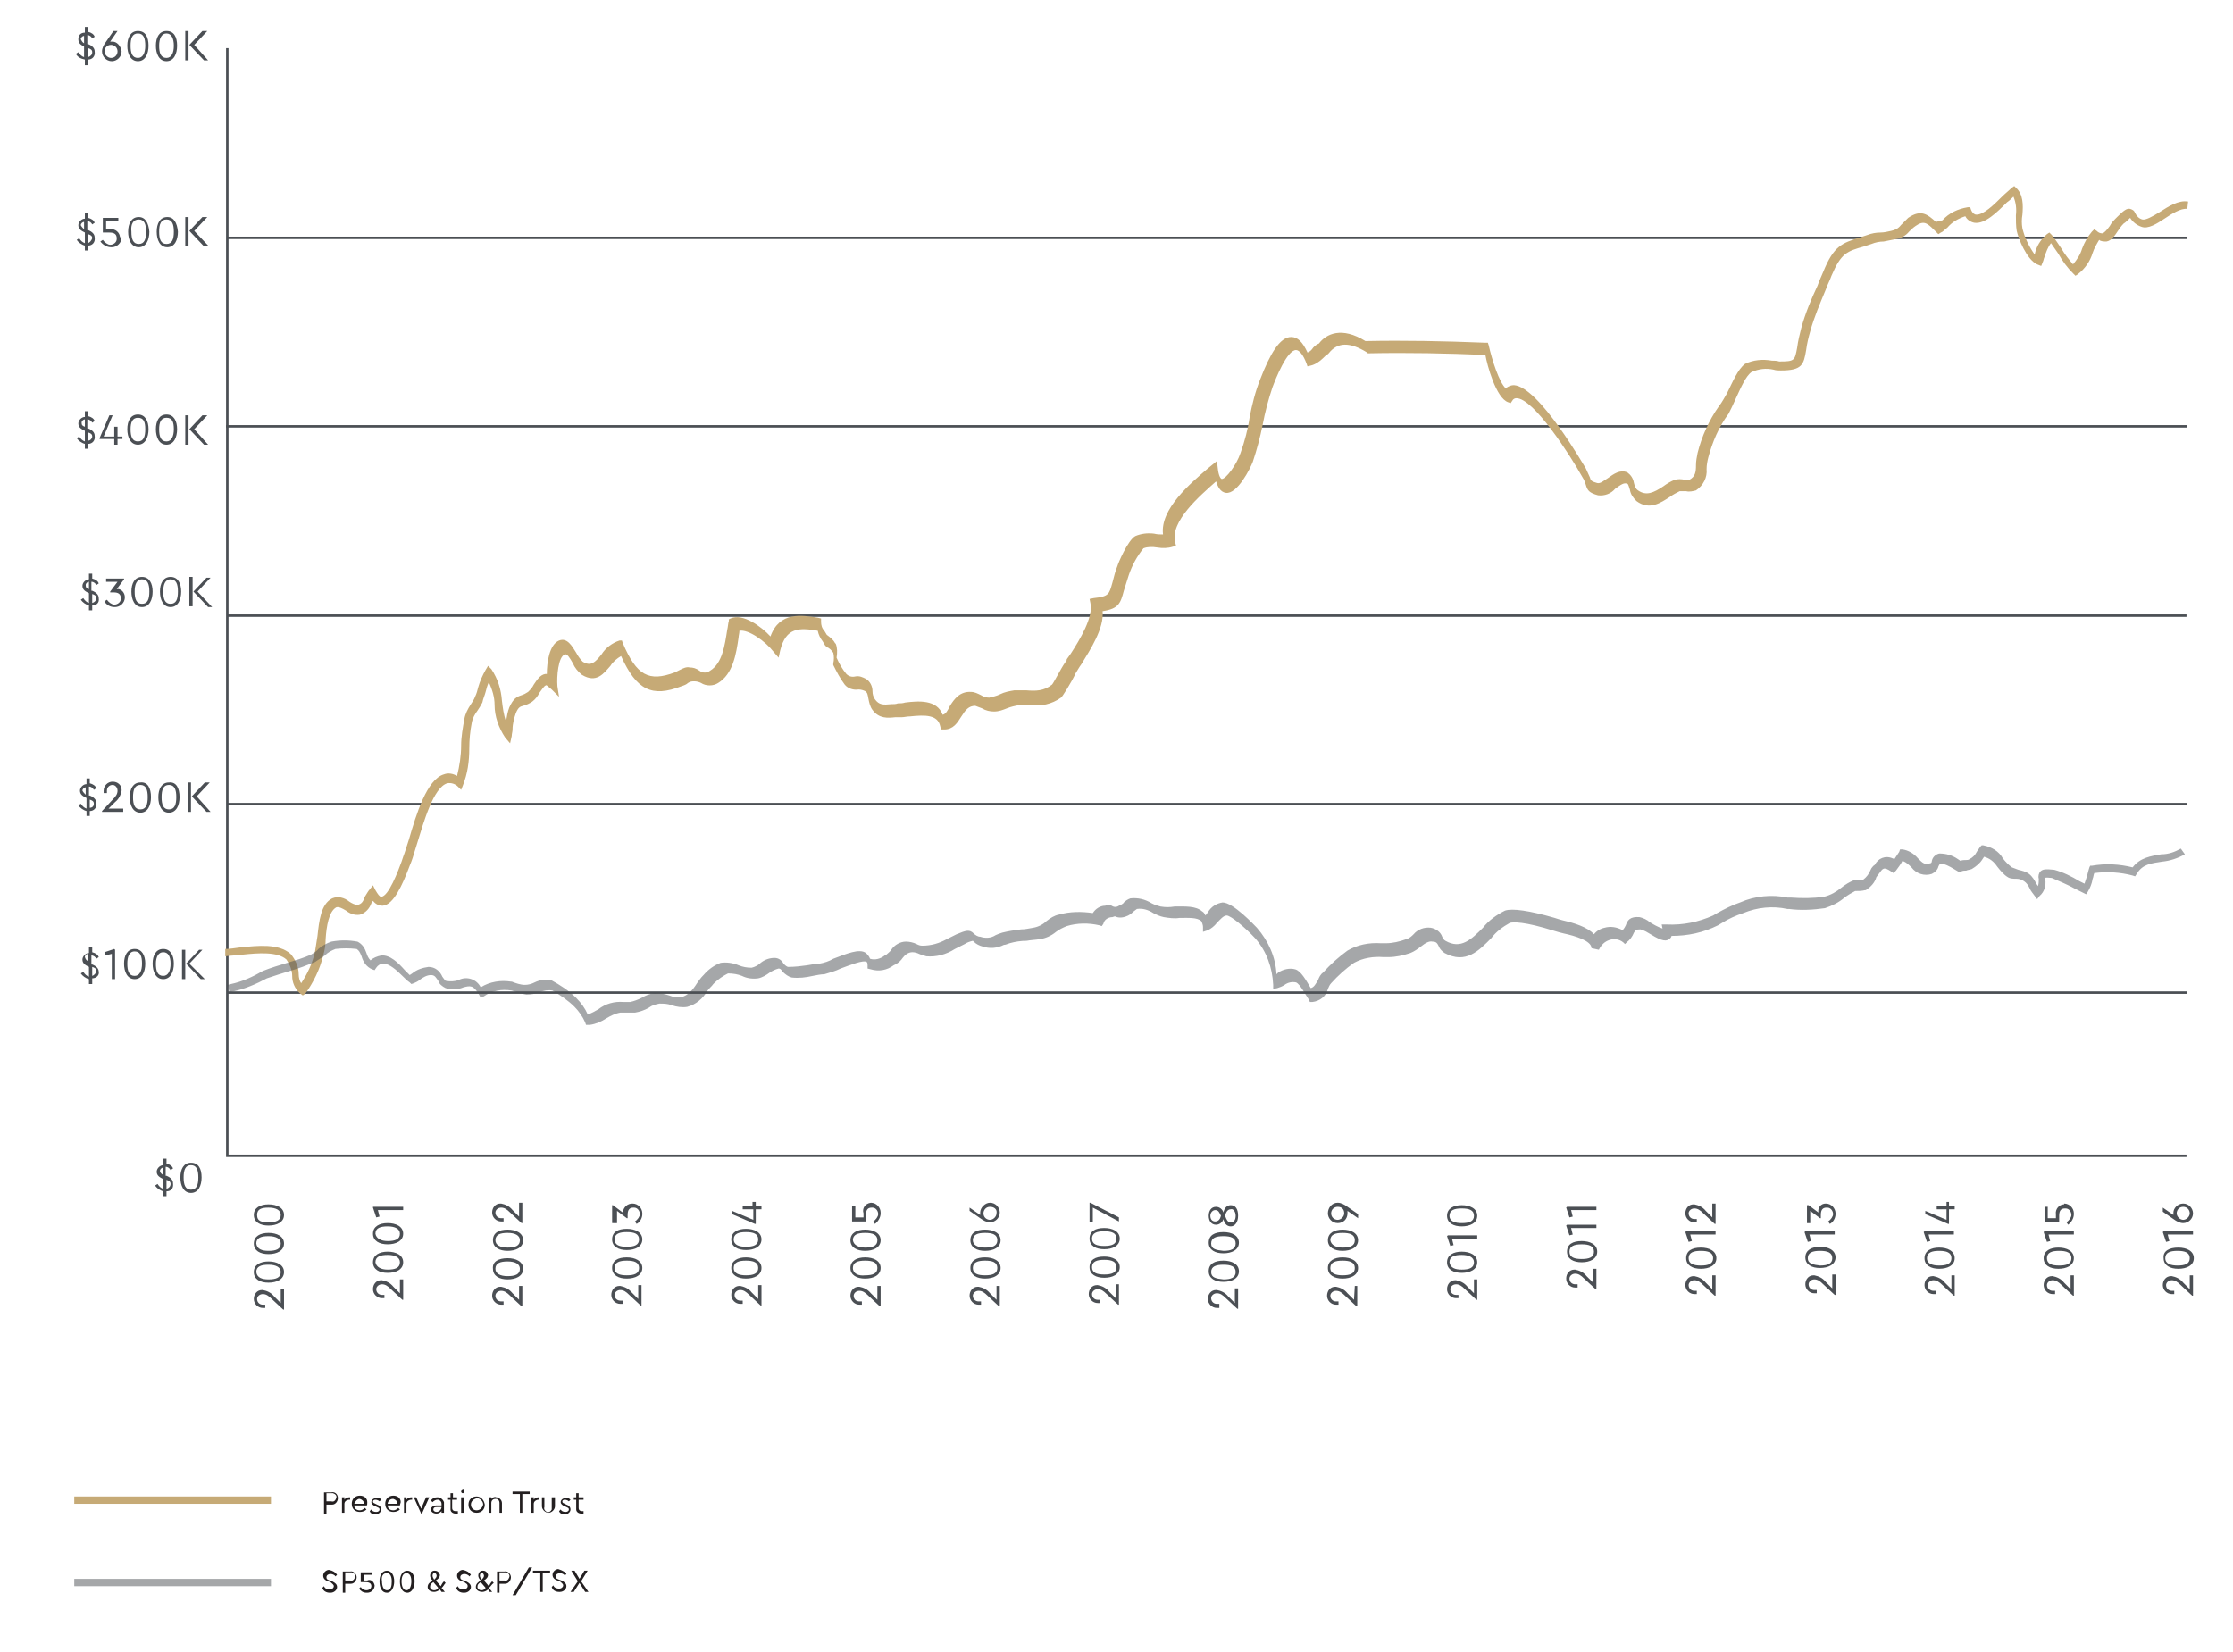 <?xml version="1.0" encoding="utf-8"?>
<!-- Generator: Adobe Illustrator 21.1.0, SVG Export Plug-In . SVG Version: 6.00 Build 0)  -->
<svg version="1.1" id="Layer_1" xmlns="http://www.w3.org/2000/svg" xmlns:xlink="http://www.w3.org/1999/xlink" x="0px" y="0px"
	 viewBox="0 0 273.6 202.5" style="enable-background:new 0 0 273.6 202.5;" xml:space="preserve">
<style type="text/css">
	.st0{fill:#C6AA76;}
	.st1{opacity:0.5;}
	.st2{clip-path:url(#SVGID_2_);}
	.st3{fill:#4B4F54;}
	.st4{fill:#231F20;}
	.st5{clip-path:url(#SVGID_4_);}
</style>
<title>JC-Stats-01</title>
<rect x="9.1" y="183.4" class="st0" width="24.1" height="0.9"/>
<g class="st1">
	<g>
		<defs>
			<rect id="SVGID_1_" x="2" y="188.1" width="38.2" height="7.1"/>
		</defs>
		<clipPath id="SVGID_2_">
			<use xlink:href="#SVGID_1_"  style="overflow:visible;"/>
		</clipPath>
		<g class="st2">
			<rect x="9.1" y="193.5" class="st3" width="24.1" height="0.9"/>
		</g>
	</g>
</g>
<path class="st4" d="M41.4,183.6c0,0.4-0.3,0.8-0.7,0.8c0,0-0.1,0-0.1,0H40v1.1h-0.3v-2.6h0.9C41,182.8,41.4,183.1,41.4,183.6
	C41.4,183.5,41.4,183.6,41.4,183.6z M40,183.1v0.9h0.6c0.3,0.1,0.5-0.1,0.6-0.4s-0.1-0.5-0.4-0.6c-0.1,0-0.1,0-0.2,0H40z"/>
<path class="st4" d="M42.9,183.5v0.3h-0.1c-0.3,0-0.6,0.2-0.6,0.5c0,0,0,0,0,0v1.1h-0.3v-1.9h0.3v0.3c0.1-0.2,0.4-0.3,0.6-0.3
	L42.9,183.5z"/>
<path class="st4" d="M44.9,184.5h-1.5c0,0.4,0.3,0.6,0.7,0.6c0.2,0,0.4-0.1,0.6-0.3l0.2,0.2c-0.2,0.2-0.5,0.3-0.8,0.3
	c-0.6,0-1-0.4-1-1c0-0.6,0.4-1,1-1l0,0c0.5,0,0.9,0.3,0.9,0.8c0,0,0,0,0,0C45,184.4,45,184.5,44.9,184.5z M43.4,184.3h1.2
	c0-0.3-0.2-0.5-0.5-0.6c0,0,0,0-0.1,0C43.8,183.7,43.5,184,43.4,184.3z"/>
<path class="st4" d="M46.7,183.8l-0.2,0.2c-0.1-0.1-0.3-0.2-0.5-0.2c-0.2,0-0.3,0.1-0.3,0.2c0,0.2,0.1,0.2,0.3,0.3l0.2,0.1
	c0.3,0.1,0.5,0.3,0.5,0.6c0,0.3-0.3,0.6-0.7,0.6c-0.3,0-0.6-0.1-0.7-0.4l0.2-0.2c0.1,0.2,0.3,0.3,0.6,0.3c0.2,0,0.4-0.1,0.4-0.3
	c0-0.2-0.1-0.2-0.3-0.3l-0.2-0.1c-0.3-0.1-0.5-0.3-0.5-0.5c0-0.3,0.3-0.5,0.6-0.5C46.3,183.5,46.6,183.6,46.7,183.8z"/>
<path class="st4" d="M49,184.5h-1.5c0,0.4,0.3,0.6,0.7,0.6c0.2,0,0.4-0.1,0.6-0.3l0.2,0.2c-0.2,0.2-0.5,0.3-0.8,0.3
	c-0.6,0-1-0.4-1-1c0-0.6,0.4-1,1-1l0,0c0.5,0,0.9,0.3,0.9,0.8c0,0,0,0,0,0C49,184.4,49,184.5,49,184.5z M47.5,184.3h1.2
	c0-0.3-0.2-0.5-0.5-0.6c0,0,0,0-0.1,0C47.8,183.7,47.5,184,47.5,184.3L47.5,184.3z"/>
<path class="st4" d="M50.5,183.5v0.3h-0.1c-0.3,0-0.6,0.2-0.6,0.5c0,0,0,0,0,0v1.1h-0.3v-1.9h0.3v0.3c0.1-0.2,0.4-0.3,0.6-0.3
	L50.5,183.5z"/>
<path class="st4" d="M52.6,183.5l-0.9,2h-0.1l-0.9-2H51l0.6,1.4l0.6-1.4H52.6z"/>
<path class="st4" d="M54.4,184.2v1.2h-0.3v-0.2c-0.2,0.2-0.4,0.3-0.6,0.3c-0.4,0-0.7-0.2-0.7-0.5s0.3-0.5,0.7-0.5h0.6v-0.2
	c0-0.2-0.1-0.4-0.4-0.5c0,0-0.1,0-0.1,0c-0.2,0-0.4,0.1-0.6,0.3l-0.2-0.2c0.2-0.3,0.5-0.4,0.8-0.4c0.4,0,0.7,0.3,0.8,0.6
	C54.4,184.2,54.4,184.2,54.4,184.2z M54.1,184.7L54.1,184.7h-0.6c-0.3,0-0.4,0.1-0.4,0.3c0,0.2,0.2,0.3,0.4,0.3
	C53.8,185.3,54.1,185,54.1,184.7C54.1,184.7,54.1,184.7,54.1,184.7z"/>
<path class="st4" d="M56.1,185.2v0.3c-0.1,0-0.2,0-0.3,0c-0.3,0-0.6-0.2-0.6-0.5c0,0,0-0.1,0-0.1v-1.1h-0.3v-0.3h0.3v-0.5h0.3v0.5
	H56v0.3h-0.6v1c0,0.3,0.2,0.4,0.4,0.4L56.1,185.2z"/>
<path class="st4" d="M56.9,182.8c0,0.1-0.1,0.2-0.2,0.2c-0.1,0-0.2-0.1-0.2-0.2c0-0.1,0.1-0.2,0.2-0.2
	C56.8,182.5,56.9,182.6,56.9,182.8z M56.8,185.4h-0.3v-1.9h0.3V185.4z"/>
<path class="st4" d="M59.4,184.4c0,0.6-0.4,1-1,1c-0.6,0-1-0.4-1-1s0.4-1,1-1C58.9,183.4,59.3,183.8,59.4,184.4
	C59.4,184.4,59.4,184.4,59.4,184.4z M57.7,184.4c0,0.4,0.3,0.7,0.7,0.7c0,0,0,0,0,0c0.4,0,0.7-0.3,0.8-0.7c0-0.4-0.3-0.7-0.7-0.8
	C58,183.7,57.7,184,57.7,184.4C57.7,184.4,57.7,184.4,57.7,184.4z"/>
<path class="st4" d="M61.5,184.2v1.2h-0.3v-1.2c0-0.3-0.2-0.5-0.4-0.5c0,0,0,0-0.1,0c-0.3,0-0.5,0.2-0.5,0.5c0,0,0,0,0,0v1.2h-0.3
	v-1.9h0.3v0.2c0.2-0.2,0.4-0.3,0.6-0.2C61.1,183.5,61.5,183.8,61.5,184.2C61.5,184.2,61.5,184.2,61.5,184.2z"/>
<path class="st4" d="M64.9,183.1h-0.9v2.3h-0.3v-2.3h-0.9v-0.3h2.1L64.9,183.1z"/>
<path class="st4" d="M66.1,183.5v0.3H66c-0.3,0-0.6,0.2-0.6,0.5c0,0,0,0,0,0v1.1h-0.3v-1.9h0.3v0.3c0.1-0.2,0.4-0.3,0.6-0.3
	L66.1,183.5z"/>
<path class="st4" d="M68,184.6c0,0.4-0.4,0.8-0.8,0.8c-0.4,0-0.8-0.4-0.8-0.8v-1.1h0.3v1.2c-0.1,0.3,0.1,0.5,0.3,0.6
	c0.3,0.1,0.5-0.1,0.6-0.3c0-0.1,0-0.2,0-0.3v-1.2H68L68,184.6z"/>
<path class="st4" d="M69.9,183.8l-0.2,0.2c-0.1-0.1-0.3-0.2-0.5-0.2c-0.2,0-0.3,0.1-0.3,0.2c0,0.2,0.1,0.2,0.3,0.3l0.2,0.1
	c0.3,0.1,0.5,0.3,0.5,0.6c0,0.3-0.3,0.6-0.7,0.6c-0.3,0-0.6-0.1-0.7-0.4l0.2-0.2c0.1,0.2,0.3,0.3,0.6,0.3c0.2,0,0.4-0.1,0.4-0.3
	c0-0.2-0.1-0.2-0.3-0.3l-0.2-0.1c-0.3-0.1-0.5-0.3-0.5-0.5c0-0.3,0.3-0.5,0.6-0.5C69.5,183.5,69.7,183.6,69.9,183.8z"/>
<path class="st4" d="M71.5,185.2v0.3c-0.1,0-0.2,0-0.3,0c-0.3,0-0.6-0.2-0.6-0.5c0,0,0-0.1,0-0.1v-1.1h-0.3v-0.3h0.3v-0.5h0.3v0.5
	h0.6v0.3h-0.6v1c0,0.3,0.2,0.4,0.4,0.4L71.5,185.2z"/>
<path class="st4" d="M41.3,193l-0.2,0.2c-0.1-0.2-0.4-0.3-0.6-0.3c-0.2,0-0.5,0.1-0.5,0.4s0.2,0.3,0.4,0.4l0.3,0.1
	c0.4,0.2,0.6,0.4,0.6,0.7c0,0.4-0.4,0.7-0.8,0.7c0,0,0,0-0.1,0c-0.4,0-0.8-0.2-0.9-0.6l0.2-0.2c0.1,0.3,0.4,0.4,0.7,0.4
	c0.3,0,0.5-0.2,0.5-0.4s-0.2-0.3-0.4-0.5l-0.3-0.1c-0.3-0.1-0.6-0.3-0.6-0.7c0-0.4,0.4-0.7,0.7-0.7c0,0,0,0,0,0
	C40.8,192.5,41.1,192.7,41.3,193z M43.7,193.3c0,0.4-0.3,0.8-0.7,0.8c0,0-0.1,0-0.1,0h-0.6v1.1H42v-2.6h0.9
	C43.3,192.5,43.7,192.9,43.7,193.3C43.7,193.3,43.7,193.3,43.7,193.3L43.7,193.3z M42.3,192.8v0.9h0.6c0.3,0.1,0.5-0.1,0.6-0.4
	c0.1-0.3-0.1-0.5-0.4-0.6c-0.1,0-0.1,0-0.2,0H42.3z M45.9,194.3c0,0.5-0.4,0.9-0.9,0.9c0,0,0,0-0.1,0c-0.4,0-0.7-0.2-0.9-0.5
	l0.2-0.2c0.1,0.2,0.4,0.4,0.7,0.4c0.3,0,0.6-0.2,0.6-0.5c0,0,0,0,0,0c0-0.3-0.2-0.5-0.7-0.5h-0.6v-1.2h1.4v0.3h-1v0.7
	c0.1,0,0.2,0,0.4,0C45.4,193.5,45.8,193.8,45.9,194.3C45.9,194.3,45.9,194.3,45.9,194.3z M48.3,193.8c0,0.7-0.3,1.4-0.9,1.4
	s-0.9-0.6-0.9-1.4c0-0.7,0.3-1.3,0.9-1.3C48,192.5,48.3,193.1,48.3,193.8L48.3,193.8z M46.8,193.8c0,0.6,0.2,1.1,0.6,1.1
	c0.5,0,0.6-0.5,0.6-1.1s-0.2-1-0.6-1C46.9,192.8,46.7,193.2,46.8,193.8L46.8,193.8z M50.8,193.8c0,0.7-0.3,1.4-0.9,1.4
	s-0.9-0.6-0.9-1.4c0-0.7,0.3-1.3,0.9-1.3S50.8,193.1,50.8,193.8L50.8,193.8z M49.2,193.8c0,0.6,0.2,1.1,0.6,1.1s0.6-0.5,0.6-1.1
	s-0.2-1-0.6-1S49.2,193.2,49.2,193.8L49.2,193.8z M54.1,194.6l0.4,0.5h-0.4l-0.2-0.3c-0.2,0.2-0.5,0.3-0.7,0.3
	c-0.4,0-0.8-0.2-0.8-0.6c0,0,0,0,0,0c0-0.4,0.3-0.6,0.6-0.8c-0.2-0.2-0.3-0.4-0.3-0.6c0-0.3,0.2-0.6,0.5-0.6c0,0,0,0,0.1,0
	c0.3,0,0.5,0.2,0.6,0.5c0,0,0,0,0,0c0,0.3-0.2,0.5-0.5,0.7l0.6,0.7c0.1-0.2,0.2-0.4,0.4-0.6l0.2,0.2
	C54.4,194.2,54.3,194.5,54.1,194.6L54.1,194.6z M53.7,194.6l-0.6-0.7c-0.3,0.2-0.4,0.3-0.4,0.6c0,0.2,0.2,0.4,0.5,0.4c0,0,0,0,0,0
	C53.4,194.9,53.6,194.8,53.7,194.6L53.7,194.6z M53,193.1c0,0.2,0.1,0.3,0.2,0.5c0.2-0.2,0.3-0.3,0.3-0.5c0-0.1-0.1-0.3-0.2-0.3
	c0,0,0,0-0.1,0C53.1,192.8,53,192.9,53,193.1C53,193,53,193.1,53,193.1L53,193.1z M57.7,193l-0.2,0.2c-0.1-0.2-0.4-0.3-0.6-0.3
	c-0.2,0-0.5,0.1-0.5,0.4c0,0.3,0.2,0.3,0.4,0.4l0.3,0.1c0.4,0.2,0.6,0.4,0.6,0.7c0,0.4-0.4,0.7-0.8,0.7c0,0,0,0-0.1,0
	c-0.4,0-0.8-0.2-0.9-0.6l0.2-0.2c0.1,0.3,0.4,0.4,0.7,0.4c0.3,0,0.5-0.2,0.5-0.4c0-0.3-0.2-0.3-0.4-0.5l-0.3-0.1
	c-0.3-0.1-0.6-0.3-0.6-0.7c0-0.4,0.4-0.7,0.7-0.7c0,0,0,0,0,0C57.2,192.5,57.5,192.7,57.7,193L57.7,193z M59.9,194.6l0.4,0.5H60
	l-0.2-0.3c-0.2,0.2-0.5,0.3-0.7,0.3c-0.4,0-0.8-0.2-0.8-0.6c0,0,0,0,0,0c0-0.4,0.3-0.6,0.6-0.8c-0.2-0.2-0.3-0.4-0.3-0.6
	c0-0.3,0.2-0.6,0.5-0.6c0,0,0,0,0.1,0c0.3,0,0.5,0.2,0.6,0.5c0,0,0,0,0,0c0,0.3-0.2,0.5-0.5,0.7l0.6,0.7c0.1-0.2,0.2-0.4,0.4-0.6
	l0.2,0.2C60.2,194.2,60.1,194.5,59.9,194.6L59.9,194.6z M59.5,194.6l-0.6-0.7c-0.3,0.2-0.4,0.3-0.4,0.6c0,0.2,0.2,0.4,0.5,0.4
	c0,0,0,0,0,0C59.2,194.9,59.4,194.8,59.5,194.6L59.5,194.6z M58.8,193.1c0,0.2,0.1,0.3,0.2,0.5c0.2-0.2,0.3-0.3,0.3-0.5
	c0-0.1-0.1-0.3-0.2-0.3c0,0,0,0-0.1,0C58.9,192.8,58.8,192.9,58.8,193.1C58.8,193.1,58.8,193.1,58.8,193.1L58.8,193.1z M62.6,193.3
	c0,0.4-0.3,0.8-0.7,0.8c0,0-0.1,0-0.1,0h-0.6v1.1h-0.3v-2.6h0.9C62.2,192.5,62.6,192.9,62.6,193.3C62.6,193.3,62.6,193.3,62.6,193.3
	L62.6,193.3z M61.2,192.8v0.9h0.6c0.3,0.1,0.5-0.1,0.6-0.4c0.1-0.3-0.1-0.5-0.4-0.6c-0.1,0-0.1,0-0.2,0H61.2z M63.2,195.5h-0.4
	l2-3.4h0.4L63.2,195.5z M67.4,192.8h-0.9v2.3h-0.3v-2.3h-0.9v-0.3h2.1L67.4,192.8z M69.4,192.9l-0.2,0.2c-0.1-0.2-0.4-0.3-0.6-0.3
	c-0.2,0-0.5,0.1-0.5,0.4s0.2,0.3,0.4,0.4l0.3,0.1c0.4,0.2,0.6,0.4,0.6,0.7c0,0.4-0.4,0.7-0.8,0.7c0,0,0,0-0.1,0
	c-0.4,0-0.8-0.2-0.9-0.6l0.2-0.2c0.1,0.3,0.4,0.4,0.7,0.4c0.3,0,0.5-0.2,0.5-0.4s-0.2-0.3-0.4-0.5l-0.3-0.1
	c-0.3-0.1-0.6-0.3-0.6-0.7c0-0.4,0.4-0.7,0.7-0.7c0,0,0,0,0,0C69,192.5,69.3,192.7,69.4,192.9L69.4,192.9z M71.7,195.1l-0.7-1.1
	l-0.7,1.1h-0.4l0.9-1.3l-0.8-1.3h0.4l0.6,1l0.6-1h0.4l-0.8,1.3l0.9,1.3H71.7z"/>
<polygon class="st3" points="267.9,141.8 27.7,141.8 27.7,5.9 28,5.9 28,141.5 267.9,141.5 "/>
<path class="st3" d="M10.8,7.3V8h-0.4V7.3C9.9,7.2,9.5,7,9.3,6.6l0.3-0.2c0.2,0.3,0.4,0.5,0.7,0.6V5.7l0,0C9.9,5.5,9.6,5.3,9.6,4.8
	C9.6,4.3,9.9,4,10.4,4V3.3h0.4v0.6c0.4,0.1,0.7,0.3,0.8,0.6l-0.3,0.2c-0.1-0.2-0.3-0.4-0.6-0.4v1.1l0.1,0c0.5,0.2,0.8,0.5,0.8,0.9
	C11.7,6.9,11.3,7.3,10.8,7.3z M10.3,5.3V4.4c-0.2,0-0.4,0.2-0.4,0.4C10,5,10.1,5.2,10.3,5.3z M11.3,6.4c0-0.3-0.2-0.4-0.5-0.5v1.1
	C11.1,6.9,11.3,6.7,11.3,6.4L11.3,6.4z M14.9,6.3c0,0.7-0.6,1.2-1.2,1.2c-0.7,0-1.2-0.6-1.2-1.2c0-0.4,0.2-0.8,0.5-1.2l0.9-1.3h0.5
	l-0.9,1.3c0.1,0,0.2,0,0.3,0C14.3,5.1,14.8,5.6,14.9,6.3L14.9,6.3z M14.4,6.3c0-0.5-0.4-0.8-0.8-0.8c-0.5,0-0.8,0.4-0.8,0.8
	c0,0.4,0.4,0.8,0.8,0.8C14.1,7.1,14.4,6.7,14.4,6.3C14.4,6.3,14.4,6.3,14.4,6.3L14.4,6.3z M18.2,5.6c0,1-0.4,1.9-1.3,1.9
	c-0.9,0-1.3-0.9-1.3-1.9s0.4-1.8,1.3-1.8C17.8,3.8,18.2,4.5,18.2,5.6L18.2,5.6z M16,5.6c0,0.9,0.2,1.5,0.9,1.5
	c0.6,0,0.9-0.6,0.9-1.5s-0.2-1.5-0.9-1.5S16,4.7,16,5.6z M21.7,5.6c0,1-0.4,1.9-1.3,1.9s-1.3-0.9-1.3-1.9s0.4-1.8,1.3-1.8
	C21.3,3.8,21.7,4.5,21.7,5.6z M19.5,5.6c0,0.9,0.2,1.5,0.9,1.5c0.6,0,0.9-0.6,0.9-1.5S21,4.1,20.4,4.1S19.5,4.7,19.5,5.6z M22.7,3.8
	h0.4v3.6h-0.4V3.8z M25.5,7.4H25l-1.8-1.9l1.6-1.7h0.6l-1.6,1.7L25.5,7.4z"/>
<path class="st3" d="M10.8,30.1v0.6h-0.4v-0.6c-0.4-0.1-0.8-0.4-1-0.7l0.3-0.2c0.2,0.3,0.4,0.5,0.7,0.6v-1.3l0,0
	c-0.4-0.2-0.8-0.4-0.8-0.9c0-0.4,0.4-0.8,0.8-0.8v-0.7h0.4v0.6c0.4,0.1,0.7,0.3,0.8,0.6l-0.3,0.2c-0.1-0.2-0.3-0.4-0.6-0.4v1.1
	l0.1,0c0.5,0.2,0.8,0.5,0.8,0.9C11.7,29.7,11.3,30.1,10.8,30.1z M10.3,28.1v-0.9c-0.2,0-0.4,0.2-0.4,0.4
	C10,27.8,10.1,27.9,10.3,28.1L10.3,28.1z M11.3,29.2c0-0.3-0.2-0.4-0.5-0.5v1.1C11,29.7,11.2,29.5,11.3,29.2L11.3,29.2z M14.9,29.1
	c0,0.7-0.6,1.2-1.2,1.2c0,0,0,0-0.1,0c-0.5,0-1-0.3-1.3-0.7l0.3-0.2c0.2,0.3,0.6,0.6,0.9,0.6c0.4,0,0.8-0.3,0.8-0.7c0,0,0-0.1,0-0.1
	c0-0.5-0.3-0.7-0.9-0.7h-0.8v-1.8h1.9v0.4h-1.5v1c0.2,0,0.3,0,0.5,0c0.6-0.1,1.2,0.4,1.2,1C14.8,29,14.8,29,14.9,29.1L14.9,29.1z
	 M18.3,28.4c0,1-0.4,1.9-1.3,1.9s-1.3-0.9-1.3-1.9c0-1,0.4-1.8,1.3-1.8C17.8,26.6,18.2,27.3,18.3,28.4L18.3,28.4z M16.1,28.4
	c0,0.9,0.2,1.5,0.9,1.5s0.9-0.6,0.9-1.5c0-0.9-0.2-1.5-0.9-1.5S16,27.5,16.1,28.4L16.1,28.4z M21.8,28.4c0,1-0.4,1.9-1.3,1.9
	c-0.9,0-1.3-0.9-1.3-1.9c0-1,0.4-1.8,1.3-1.8C21.3,26.6,21.7,27.3,21.8,28.4L21.8,28.4z M19.5,28.4c0,0.9,0.2,1.5,0.9,1.5
	s0.9-0.6,0.9-1.5c0-0.9-0.2-1.5-0.9-1.5C19.7,26.9,19.5,27.5,19.5,28.4L19.5,28.4z M22.7,26.6h0.4v3.6h-0.4V26.6z M25.6,30.2H25
	l-1.8-1.9l1.6-1.7h0.6l-1.6,1.7L25.6,30.2z"/>
<path class="st3" d="M10.8,54.4V55h-0.4v-0.6c-0.4-0.1-0.8-0.4-1-0.7l0.3-0.2c0.2,0.3,0.4,0.5,0.7,0.6v-1.3l0,0
	c-0.4-0.2-0.8-0.4-0.8-0.9c0-0.4,0.4-0.8,0.8-0.8v-0.7h0.4V51c0.4,0.1,0.7,0.3,0.8,0.6l-0.3,0.2c-0.1-0.2-0.3-0.4-0.6-0.4v1.1l0.1,0
	c0.5,0.2,0.8,0.5,0.8,0.9C11.7,54,11.3,54.4,10.8,54.4z M10.4,52.3v-0.9c-0.2,0-0.4,0.2-0.4,0.4C10,52.1,10.1,52.2,10.4,52.3z
	 M11.3,53.5c0-0.3-0.2-0.4-0.5-0.5V54C11.1,54,11.3,53.7,11.3,53.5L11.3,53.5z M15,53.8h-0.6v0.7H14v-0.7h-1.8v-0.1l1.2-2.8h0.4
	l-1.1,2.6H14v-1.2h0.4v1.2H15L15,53.8z M18.2,52.6c0,1-0.4,1.9-1.3,1.9c-0.9,0-1.3-0.9-1.3-1.9c0-1,0.4-1.8,1.3-1.8
	C17.8,50.8,18.2,51.6,18.2,52.6z M16,52.6c0,0.9,0.2,1.5,0.9,1.5s0.9-0.6,0.9-1.5c0-0.9-0.2-1.4-0.9-1.4S16,51.8,16,52.6L16,52.6z
	 M21.7,52.6c0,1-0.4,1.9-1.3,1.9c-0.9,0-1.3-0.9-1.3-1.9c0-1,0.4-1.8,1.3-1.8C21.3,50.8,21.7,51.6,21.7,52.6z M19.5,52.6
	c0,0.9,0.2,1.5,0.9,1.5c0.6,0,0.9-0.6,0.9-1.5c0-0.9-0.2-1.4-0.9-1.4C19.7,51.2,19.5,51.8,19.5,52.6L19.5,52.6z M22.7,50.9h0.4v3.6
	h-0.4V50.9z M25.5,54.5H25l-1.8-1.9l1.6-1.7h0.6l-1.6,1.7L25.5,54.5z"/>
<path class="st3" d="M11.3,74.2v0.6h-0.4v-0.6c-0.4-0.1-0.8-0.4-1-0.7l0.3-0.2c0.2,0.3,0.4,0.5,0.7,0.6v-1.2l0,0
	c-0.4-0.2-0.8-0.4-0.8-0.9c0-0.4,0.4-0.8,0.8-0.8v-0.7h0.4v0.6c0.4,0.1,0.7,0.3,0.8,0.6l-0.3,0.2c-0.1-0.2-0.3-0.4-0.6-0.4v1.1
	l0.1,0c0.5,0.2,0.8,0.5,0.8,0.9C12.2,73.9,11.8,74.2,11.3,74.2z M10.9,72.2v-0.9c-0.2,0-0.4,0.2-0.4,0.4
	C10.5,72,10.6,72.1,10.9,72.2z M11.8,73.3c0-0.3-0.2-0.4-0.5-0.5v1.1C11.6,73.8,11.8,73.6,11.8,73.3L11.8,73.3z M15.3,73.2
	c0,0.7-0.6,1.2-1.2,1.2c0,0,0,0-0.1,0c-0.5,0-1-0.3-1.2-0.7l0.3-0.2c0.2,0.3,0.6,0.6,0.9,0.6c0.4,0,0.8-0.3,0.8-0.7c0,0,0-0.1,0-0.1
	c0-0.5-0.3-0.7-0.9-0.7h-0.4v-0.1l0.9-1.2H13v-0.4h2.2v0.1l-0.9,1.2C14.8,72.1,15.3,72.6,15.3,73.2L15.3,73.2z M18.7,72.5
	c0,1-0.4,1.9-1.3,1.9s-1.3-0.9-1.3-1.9s0.4-1.8,1.3-1.8C18.3,70.7,18.7,71.5,18.7,72.5L18.7,72.5z M16.5,72.5c0,0.9,0.2,1.5,0.9,1.5
	s0.9-0.6,0.9-1.5s-0.2-1.5-0.9-1.5S16.5,71.7,16.5,72.5L16.5,72.5z M22.2,72.5c0,1-0.4,1.9-1.3,1.9s-1.3-0.9-1.3-1.9
	s0.4-1.8,1.3-1.8C21.8,70.7,22.2,71.5,22.2,72.5L22.2,72.5z M20,72.5c0,0.9,0.2,1.5,0.9,1.5s0.9-0.6,0.9-1.5s-0.2-1.5-0.9-1.5
	S20,71.7,20,72.5L20,72.5z M23.2,70.7h0.4v3.6h-0.4V70.7z M26,74.4h-0.5l-1.8-1.9l1.6-1.7h0.5l-1.6,1.7L26,74.4z"/>
<path class="st3" d="M11,99.4v0.6h-0.4v-0.6c-0.4-0.1-0.8-0.4-1-0.7l0.3-0.2c0.2,0.3,0.4,0.5,0.7,0.6v-1.3l0,0
	c-0.4-0.2-0.8-0.4-0.8-0.9c0-0.4,0.4-0.8,0.8-0.8v-0.7H11V96c0.4,0.1,0.7,0.3,0.8,0.6l-0.3,0.2c-0.1-0.2-0.3-0.4-0.6-0.4v1.1l0.1,0
	c0.5,0.2,0.8,0.5,0.8,0.9C11.9,99,11.5,99.4,11,99.4z M10.5,97.4v-0.9c-0.2,0-0.4,0.2-0.4,0.4C10.2,97.1,10.3,97.2,10.5,97.4z
	 M11.5,98.5c0-0.3-0.2-0.4-0.5-0.5V99C11.3,99,11.5,98.8,11.5,98.5L11.5,98.5z M15.1,99.1v0.4h-2.6v-0.1l1.3-1.4
	c0.4-0.4,0.6-0.7,0.6-1.1c0-0.4-0.3-0.7-0.6-0.7c0,0,0,0,0,0c-0.4,0-0.7,0.3-0.7,0.7c0,0,0,0,0,0c0,0.1,0,0.2,0,0.3h-0.4
	c0-0.1,0-0.2,0-0.3c0-0.6,0.5-1.1,1.1-1.1c0,0,0,0,0,0c0.6,0,1.1,0.4,1.1,1c0,0,0,0,0,0.1c-0.1,0.5-0.3,1-0.8,1.4l-0.8,0.8
	L15.1,99.1z M18.5,97.7c0,1-0.4,1.9-1.3,1.9s-1.3-0.9-1.3-1.9c0-1,0.4-1.8,1.3-1.8C18.1,95.8,18.5,96.6,18.5,97.7L18.5,97.7z
	 M16.3,97.7c0,0.9,0.2,1.5,0.9,1.5s0.9-0.6,0.9-1.5c0-0.9-0.2-1.5-0.9-1.5S16.3,96.8,16.3,97.7L16.3,97.7z M22,97.7
	c0,1-0.4,1.9-1.3,1.9c-0.9,0-1.3-0.9-1.3-1.9c0-1,0.4-1.8,1.3-1.8C21.6,95.8,22,96.6,22,97.7L22,97.7z M19.8,97.7
	c0,0.9,0.2,1.5,0.9,1.5s0.9-0.6,0.9-1.5c0-0.9-0.2-1.5-0.9-1.5S19.8,96.8,19.8,97.7L19.8,97.7z M23,95.9h0.4v3.6H23V95.9z
	 M25.8,99.5h-0.5l-1.8-1.9l1.6-1.7h0.6l-1.6,1.7L25.8,99.5z"/>
<path class="st3" d="M11.3,119.9v0.7h-0.4v-0.6c-0.4-0.1-0.8-0.4-1-0.7l0.3-0.2c0.2,0.3,0.4,0.5,0.7,0.6v-1.2l0,0
	c-0.4-0.2-0.8-0.4-0.8-0.9c0-0.4,0.4-0.8,0.8-0.8v-0.7h0.4v0.6c0.4,0.1,0.7,0.3,0.8,0.6l-0.3,0.2c-0.1-0.2-0.3-0.4-0.6-0.4v1.1
	l0.1,0c0.5,0.2,0.8,0.5,0.8,0.9C12.2,119.5,11.8,119.9,11.3,119.9z M10.8,117.8v-0.9c-0.2,0-0.4,0.2-0.4,0.4
	C10.5,117.6,10.6,117.7,10.8,117.8z M11.8,119c0-0.3-0.2-0.4-0.5-0.5v1.1C11.6,119.5,11.8,119.2,11.8,119L11.8,119z M14.1,116.4v3.6
	h-0.4v-3.1l-0.8,0.2l-0.1-0.4l1.2-0.4L14.1,116.4z M17.8,118.1c0,1-0.4,1.9-1.3,1.9c-0.9,0-1.3-0.9-1.3-1.9s0.4-1.8,1.3-1.8
	C17.4,116.3,17.8,117.1,17.8,118.1L17.8,118.1z M15.6,118.1c0,0.9,0.2,1.5,0.9,1.5c0.6,0,0.9-0.6,0.9-1.5s-0.2-1.5-0.9-1.5
	S15.6,117.3,15.6,118.1L15.6,118.1z M21.3,118.1c0,1-0.4,1.9-1.3,1.9c-0.9,0-1.3-0.9-1.3-1.9s0.4-1.8,1.3-1.8
	C20.9,116.3,21.3,117.1,21.3,118.1L21.3,118.1z M19.1,118.1c0,0.9,0.2,1.5,0.9,1.5c0.6,0,0.9-0.6,0.9-1.5s-0.3-1.4-0.9-1.4
	S19.1,117.3,19.1,118.1L19.1,118.1z M22.3,116.4h0.4v3.6h-0.4V116.4z M25.1,120h-0.5l-1.8-1.9l1.6-1.7h0.4l-1.6,1.7L25.1,120z"/>
<path class="st3" d="M20.4,146v0.6H20V146c-0.4-0.1-0.8-0.4-1-0.7l0.3-0.2c0.2,0.3,0.4,0.5,0.7,0.6v-1.2l0,0
	c-0.4-0.2-0.8-0.4-0.8-0.9c0-0.4,0.4-0.8,0.8-0.8V142h0.4v0.6c0.4,0.1,0.7,0.3,0.8,0.6l-0.3,0.2c-0.1-0.2-0.3-0.4-0.6-0.4v1.1l0.1,0
	c0.5,0.2,0.8,0.5,0.8,0.9C21.3,145.7,20.9,146,20.4,146z M20,144v-0.9c-0.2,0-0.4,0.2-0.4,0.4C19.6,143.7,19.8,143.9,20,144z
	 M20.9,145.1c0-0.3-0.2-0.4-0.5-0.5v1.1C20.7,145.6,20.9,145.4,20.9,145.1L20.9,145.1z M24.7,144.3c0,1-0.4,1.9-1.3,1.9
	s-1.3-0.9-1.3-1.9c0-1,0.4-1.8,1.3-1.8C24.3,142.5,24.7,143.2,24.7,144.3L24.7,144.3z M22.5,144.3c0,0.9,0.2,1.5,0.9,1.5
	s0.9-0.6,0.9-1.5c0-0.9-0.2-1.5-0.9-1.5S22.5,143.4,22.5,144.3L22.5,144.3z"/>
<path class="st3" d="M32.9,147.6c1,0,1.9,0.4,1.9,1.3c0,0.9-0.9,1.3-1.9,1.3c-1,0-1.8-0.4-1.8-1.3C31.1,148,31.9,147.6,32.9,147.6z
	 M32.9,151.1c1,0,1.9,0.4,1.9,1.3c0,0.9-0.9,1.3-1.9,1.3c-1,0-1.8-0.4-1.8-1.3S31.9,151.1,32.9,151.1z M32.9,154.6
	c1,0,1.9,0.4,1.9,1.3c0,0.9-0.9,1.3-1.9,1.3c-1,0-1.8-0.4-1.8-1.3S31.9,154.6,32.9,154.6z M34.4,158h0.4v2.5h-0.1l-1.4-1.3
	c-0.4-0.4-0.7-0.6-1.1-0.6c-0.4,0-0.7,0.3-0.7,0.6c0,0,0,0,0,0c0,0.4,0.3,0.7,0.7,0.7c0,0,0,0,0,0c0.1,0,0.2,0,0.3,0v0.4
	c-0.1,0-0.2,0-0.3,0c-0.6,0-1.1-0.5-1.1-1.1c0,0,0,0,0,0c0-0.6,0.4-1.1,1-1.1c0,0,0,0,0.1,0c0.5,0.1,1,0.3,1.4,0.8l0.8,0.8V158z
	 M32.9,149.8c0.9,0,1.5-0.2,1.5-0.9c0-0.6-0.6-0.9-1.5-0.9s-1.4,0.2-1.4,0.9C31.5,149.7,32.1,149.8,32.9,149.8z M32.9,153.3
	c0.9,0,1.5-0.2,1.5-0.9c0-0.6-0.6-0.9-1.5-0.9s-1.5,0.2-1.5,0.9C31.5,153.1,32.1,153.3,32.9,153.3L32.9,153.3z M32.9,156.8
	c0.9,0,1.5-0.2,1.5-0.9c0-0.6-0.6-0.9-1.5-0.9s-1.5,0.2-1.5,0.9C31.5,156.6,32.1,156.8,32.9,156.8L32.9,156.8z"/>
<path class="st3" d="M63.6,147.4H64v2.5h-0.1l-1.4-1.3c-0.4-0.4-0.7-0.6-1.1-0.6c-0.4,0-0.7,0.3-0.7,0.6c0,0,0,0,0,0
	c0,0.4,0.3,0.7,0.7,0.7c0,0,0,0,0,0c0.1,0,0.2,0,0.3,0v0.4c-0.1,0-0.2,0-0.3,0c-0.6,0-1.1-0.5-1.1-1.1c0,0,0,0,0,0
	c0-0.6,0.4-1.1,1-1.1c0,0,0,0,0.1,0c0.5,0.1,1,0.3,1.4,0.8l0.8,0.8L63.6,147.4z M62.2,150.7c1,0,1.9,0.4,1.9,1.3
	c0,0.9-0.9,1.3-1.9,1.3s-1.8-0.4-1.8-1.3S61.1,150.7,62.2,150.7z M62.2,154.2c1,0,1.9,0.4,1.9,1.3c0,0.9-0.9,1.3-1.9,1.3
	s-1.8-0.4-1.8-1.3C60.3,154.6,61.1,154.2,62.2,154.2z M63.6,157.6H64v2.5h-0.1l-1.4-1.3c-0.4-0.4-0.7-0.6-1.1-0.6
	c-0.4,0-0.7,0.3-0.7,0.6c0,0,0,0,0,0c0,0.4,0.3,0.7,0.7,0.7c0,0,0,0,0,0c0.1,0,0.2,0,0.3,0v0.4c-0.1,0-0.2,0-0.3,0
	c-0.6,0-1.1-0.5-1.1-1.1c0,0,0,0,0,0c0-0.6,0.4-1.1,1-1.1c0,0,0,0,0.1,0c0.5,0.1,1,0.3,1.4,0.8l0.8,0.8L63.6,157.6z M62.2,152.9
	c0.9,0,1.5-0.2,1.5-0.9c0-0.6-0.6-0.9-1.5-0.9s-1.5,0.2-1.5,0.9C60.7,152.6,61.3,152.9,62.2,152.9L62.2,152.9z M62.2,156.4
	c0.9,0,1.5-0.2,1.5-0.9c0-0.6-0.6-0.9-1.5-0.9s-1.5,0.2-1.5,0.9C60.7,156.1,61.3,156.4,62.2,156.4L62.2,156.4z"/>
<path class="st3" d="M47.5,149.9c1,0,1.9,0.4,1.9,1.3c0,0.9-0.9,1.3-1.9,1.3c-1,0-1.8-0.4-1.8-1.3S46.5,149.9,47.5,149.9z
	 M47.5,153.4c1,0,1.9,0.4,1.9,1.3c0,0.9-0.9,1.3-1.9,1.3c-1,0-1.8-0.4-1.8-1.3C45.7,153.8,46.5,153.4,47.5,153.4z M49,156.8h0.4v2.5
	h-0.1l-1.4-1.3c-0.4-0.4-0.7-0.6-1.1-0.6c-0.4,0-0.7,0.3-0.7,0.6c0,0,0,0,0,0c0,0.4,0.3,0.7,0.7,0.7c0,0,0,0,0,0c0.1,0,0.2,0,0.3,0
	v0.4c-0.1,0-0.2,0-0.3,0c-0.6,0-1.1-0.5-1.1-1.1c0,0,0,0,0,0c0-0.6,0.4-1.1,1-1.1c0,0,0,0,0.1,0c0.5,0.1,1,0.3,1.4,0.8l0.8,0.8
	L49,156.8z M45.8,147.9h3.6v0.4h-3.1l0.2,0.8l-0.4,0.1l-0.4-1.2V147.9z M47.5,152.1c0.9,0,1.5-0.2,1.5-0.9c0-0.6-0.6-0.9-1.5-0.9
	c-0.9,0-1.5,0.2-1.5,0.9C46.1,151.8,46.7,152.1,47.5,152.1z M47.5,155.6c0.9,0,1.5-0.2,1.5-0.9c0-0.6-0.6-0.9-1.5-0.9
	c-0.9,0-1.5,0.2-1.5,0.9C46.1,155.3,46.7,155.6,47.5,155.6L47.5,155.6z"/>
<path class="st3" d="M76.8,150.6c1,0,1.9,0.4,1.9,1.3s-0.9,1.3-1.9,1.3s-1.8-0.4-1.8-1.3S75.7,150.6,76.8,150.6z M76.8,154.1
	c1,0,1.9,0.4,1.9,1.3s-0.9,1.3-1.9,1.3s-1.8-0.4-1.8-1.3S75.7,154.1,76.8,154.1z M78.2,157.5h0.4v2.5h-0.1l-1.4-1.3
	c-0.4-0.4-0.7-0.6-1.1-0.6c-0.4,0-0.7,0.3-0.7,0.6c0,0,0,0,0,0c0,0.4,0.3,0.7,0.7,0.7c0,0,0,0,0,0c0.1,0,0.2,0,0.3,0v0.4
	c-0.1,0-0.2,0-0.3,0c-0.6,0-1.1-0.5-1.1-1.1c0,0,0,0,0,0c0-0.6,0.4-1.1,1-1.1c0,0,0,0,0.1,0c0.5,0.1,1,0.3,1.4,0.8l0.8,0.8
	L78.2,157.5z M77.5,147.5c0.7,0,1.2,0.6,1.2,1.2c0,0,0,0,0,0.1c0,0.5-0.3,1-0.7,1.2l-0.2-0.3c0.3-0.2,0.6-0.6,0.6-0.9
	c0-0.4-0.3-0.8-0.7-0.8c0,0-0.1,0-0.1,0c-0.5,0-0.7,0.3-0.7,0.9v0.4h-0.1l-1.2-0.9v1.5H75v-2.2h0.1l1.2,0.9
	C76.4,147.9,76.9,147.5,77.5,147.5L77.5,147.5z M76.8,152.8c0.9,0,1.5-0.2,1.5-0.9s-0.6-0.9-1.5-0.9s-1.5,0.2-1.5,0.9
	S75.9,152.8,76.8,152.8z M76.8,156.3c0.9,0,1.5-0.2,1.5-0.9s-0.6-0.9-1.5-0.9s-1.5,0.2-1.5,0.9S75.9,156.3,76.8,156.3L76.8,156.3z"
	/>
<path class="st3" d="M91.4,150.6c1,0,1.9,0.4,1.9,1.3s-0.9,1.3-1.9,1.3s-1.8-0.4-1.8-1.3S90.4,150.6,91.4,150.6z M91.4,154.1
	c1,0,1.9,0.4,1.9,1.3s-0.9,1.3-1.9,1.3s-1.8-0.4-1.8-1.3S90.4,154.1,91.4,154.1z M92.9,157.5h0.4v2.5h-0.1l-1.4-1.3
	c-0.4-0.4-0.7-0.6-1.1-0.6c-0.4,0-0.7,0.3-0.7,0.6c0,0,0,0,0,0c0,0.4,0.3,0.7,0.7,0.7c0,0,0,0,0,0c0.1,0,0.2,0,0.3,0v0.4
	c-0.1,0-0.2,0-0.3,0c-0.6,0-1.1-0.5-1.1-1.1c0,0,0,0,0,0c0-0.6,0.4-1.1,1-1.1c0,0,0,0,0.1,0c0.5,0.1,1,0.3,1.4,0.8l0.8,0.8
	L92.9,157.5z M92.6,147.3v0.5h0.7v0.4h-0.7v1.8h-0.1l-2.8-1.2v-0.4l2.6,1.1v-1.3H91v-0.4h1.2v-0.5L92.6,147.3z M91.4,152.8
	c0.9,0,1.5-0.2,1.5-0.9s-0.6-0.9-1.5-0.9s-1.5,0.2-1.5,0.9S90.6,152.8,91.4,152.8z M91.4,156.3c0.9,0,1.5-0.2,1.5-0.9
	s-0.6-0.9-1.5-0.9s-1.5,0.2-1.5,0.9S90.6,156.3,91.4,156.3L91.4,156.3z"/>
<path class="st3" d="M106,150.7c1,0,1.9,0.4,1.9,1.3c0,0.9-0.9,1.3-1.9,1.3s-1.8-0.4-1.8-1.3S105,150.7,106,150.7z M106,154.1
	c1,0,1.9,0.4,1.9,1.3s-0.9,1.3-1.9,1.3s-1.8-0.4-1.8-1.3S105,154.1,106,154.1z M107.5,157.6h0.4v2.5h-0.1l-1.4-1.3
	c-0.4-0.4-0.7-0.6-1.1-0.6c-0.4,0-0.7,0.3-0.7,0.6c0,0,0,0,0,0c0,0.4,0.3,0.7,0.7,0.7c0,0,0,0,0,0c0.1,0,0.2,0,0.3,0v0.4
	c-0.1,0-0.2,0-0.3,0c-0.6,0-1.1-0.5-1.1-1.1c0,0,0,0,0,0c0-0.6,0.4-1.1,1-1.1c0,0,0,0,0.1,0c0.5,0.1,1,0.3,1.4,0.8l0.8,0.8
	L107.5,157.6z M106.7,147.4c0.7,0,1.2,0.6,1.2,1.2c0,0,0,0,0,0.1c0,0.5-0.3,1-0.7,1.3l-0.2-0.3c0.3-0.2,0.6-0.6,0.6-0.9
	c0-0.4-0.3-0.8-0.7-0.8c0,0-0.1,0-0.1,0c-0.5,0-0.7,0.3-0.7,0.9v0.8h-1.7v-1.9h0.4v1.4h1c0-0.2,0-0.3,0-0.5
	C105.6,148.1,106,147.5,106.7,147.4C106.7,147.4,106.7,147.4,106.7,147.4L106.7,147.4z M106,152.9c0.9,0,1.5-0.2,1.5-0.9
	s-0.6-0.9-1.5-0.9s-1.5,0.2-1.5,0.9C104.6,152.6,105.2,152.9,106,152.9L106,152.9z M106,156.3c0.9,0,1.5-0.2,1.5-0.9
	s-0.6-0.9-1.5-0.9s-1.5,0.2-1.5,0.9S105.2,156.4,106,156.3L106,156.3z"/>
<path class="st3" d="M120.7,150.7c1,0,1.9,0.4,1.9,1.3s-0.9,1.3-1.9,1.3s-1.8-0.4-1.8-1.3S119.6,150.7,120.7,150.7z M120.7,154.1
	c1,0,1.9,0.4,1.9,1.3s-0.9,1.3-1.9,1.3s-1.8-0.4-1.8-1.3S119.6,154.1,120.7,154.1z M122.1,157.6h0.4v2.5h-0.1l-1.4-1.3
	c-0.4-0.4-0.7-0.6-1.1-0.6c-0.4,0-0.7,0.3-0.7,0.6c0,0,0,0,0,0c0,0.4,0.3,0.7,0.7,0.7c0,0,0,0,0,0c0.1,0,0.2,0,0.3,0v0.4
	c-0.1,0-0.2,0-0.3,0c-0.6,0-1.1-0.5-1.1-1.1c0,0,0,0,0,0c0-0.6,0.4-1.1,1-1.1c0,0,0,0,0.1,0c0.5,0.1,1,0.3,1.4,0.8l0.8,0.8
	L122.1,157.6z M121.3,147.4c0.7,0,1.2,0.6,1.2,1.2c0,0.7-0.6,1.2-1.2,1.2c-0.4,0-0.8-0.2-1.2-0.5l-1.3-0.9V148l1.3,0.9
	c0-0.1,0-0.2,0-0.3C120.1,148,120.7,147.4,121.3,147.4C121.3,147.4,121.3,147.4,121.3,147.4L121.3,147.4z M120.7,152.9
	c0.9,0,1.5-0.2,1.5-0.9s-0.6-0.9-1.5-0.9s-1.5,0.2-1.5,0.9C119.2,152.6,119.8,152.9,120.7,152.9L120.7,152.9z M120.7,156.3
	c0.9,0,1.5-0.2,1.5-0.9s-0.6-0.9-1.5-0.9s-1.5,0.2-1.5,0.9S119.8,156.3,120.7,156.3L120.7,156.3z M121.3,147.9
	c-0.5,0-0.8,0.4-0.8,0.8c0,0.5,0.4,0.8,0.8,0.8c0.4,0,0.8-0.4,0.8-0.8C122.2,148.2,121.8,147.9,121.3,147.9
	C121.4,147.9,121.3,147.9,121.3,147.9L121.3,147.9z"/>
<path class="st3" d="M135.3,150.5c1,0,1.9,0.4,1.9,1.3s-0.9,1.3-1.9,1.3c-1,0-1.8-0.4-1.8-1.3S134.2,150.5,135.3,150.5z M135.3,154
	c1,0,1.9,0.4,1.9,1.3s-0.9,1.3-1.9,1.3c-1,0-1.8-0.4-1.8-1.3S134.2,154,135.3,154L135.3,154z M136.7,157.4h0.4v2.5H137l-1.4-1.3
	c-0.4-0.4-0.7-0.6-1.1-0.6c-0.4,0-0.7,0.3-0.7,0.6c0,0,0,0,0,0c0,0.4,0.3,0.7,0.7,0.7c0,0,0,0,0,0c0.1,0,0.2,0,0.3,0v0.4
	c-0.1,0-0.2,0-0.3,0c-0.6,0-1.1-0.5-1.1-1.1c0,0,0,0,0,0c0-0.6,0.4-1.1,1-1.1c0,0,0,0,0.1,0c0.5,0.1,1,0.3,1.4,0.8l0.8,0.8
	L136.7,157.4z M133.5,147.4h0.1l3.5,1.8v0.5l-3.2-1.7v1.8h-0.4L133.5,147.4z M135.3,152.7c0.9,0,1.5-0.2,1.5-0.9s-0.6-0.9-1.5-0.9
	c-0.9,0-1.5,0.2-1.5,0.9S134.4,152.7,135.3,152.7L135.3,152.7z M135.3,156.2c0.9,0,1.5-0.2,1.5-0.9s-0.6-0.9-1.5-0.9
	c-0.9,0-1.5,0.2-1.5,0.9S134.4,156.2,135.3,156.2L135.3,156.2z"/>
<path class="st3" d="M150.8,147.7c0.6,0,0.9,0.5,0.9,1.3c0,0.8-0.4,1.3-0.9,1.3s-0.8-0.4-0.9-0.9c-0.1,0.4-0.5,0.7-0.9,0.7
	c-0.6,0-0.9-0.5-0.9-1.1c0-0.6,0.3-1.1,0.9-1.1c0.4,0,0.8,0.3,0.9,0.7C150,148.1,150.3,147.7,150.8,147.7z M149.9,151
	c1,0,1.9,0.4,1.9,1.3s-0.9,1.3-1.9,1.3s-1.8-0.4-1.8-1.3S148.8,151,149.9,151L149.9,151z M149.9,154.5c1,0,1.9,0.4,1.9,1.3
	s-0.9,1.3-1.9,1.3s-1.8-0.4-1.8-1.3S148.8,154.5,149.9,154.5L149.9,154.5z M151.3,157.9h0.4v2.5h-0.1l-1.4-1.3
	c-0.4-0.4-0.7-0.6-1.1-0.6c-0.4,0-0.7,0.3-0.7,0.6c0,0,0,0,0,0c0,0.4,0.3,0.7,0.7,0.7c0,0,0,0,0,0c0.1,0,0.2,0,0.3,0v0.5
	c-0.1,0-0.2,0-0.3,0c-0.6,0-1.1-0.5-1.1-1.1c0,0,0,0,0,0c0-0.6,0.4-1.1,1-1.1c0,0,0,0,0.1,0c0.5,0.1,1,0.3,1.4,0.8l0.8,0.8
	L151.3,157.9z M149.6,149c-0.2-0.4-0.3-0.7-0.7-0.7c-0.3,0-0.6,0.3-0.6,0.7s0.2,0.7,0.6,0.7C149.3,149.7,149.5,149.4,149.6,149z
	 M149.9,153.3c0.9,0,1.5-0.2,1.5-0.9s-0.6-0.9-1.5-0.9c-0.9,0-1.5,0.2-1.5,0.9S149,153.2,149.9,153.3L149.9,153.3z M149.9,156.8
	c0.9,0,1.5-0.2,1.5-0.9s-0.6-0.9-1.5-0.9c-0.9,0-1.5,0.2-1.5,0.9S149,156.7,149.9,156.8L149.9,156.8z M150.8,148.2
	c-0.4,0-0.6,0.4-0.7,0.8c0.2,0.5,0.3,0.8,0.7,0.8s0.6-0.3,0.6-0.8S151.1,148.1,150.8,148.2L150.8,148.2z"/>
<path class="st3" d="M163.9,147.4c0.4,0,0.8,0.2,1.2,0.5l1.3,0.9v0.5l-1.3-0.9c0,0.1,0,0.2,0,0.3c0,0.7-0.5,1.2-1.2,1.2c0,0,0,0,0,0
	c-0.7,0-1.2-0.6-1.2-1.2C162.7,148,163.2,147.4,163.9,147.4L163.9,147.4L163.9,147.4z M164.5,150.7c1,0,1.9,0.4,1.9,1.3
	s-0.9,1.3-1.9,1.3c-1,0-1.8-0.4-1.8-1.3S163.5,150.7,164.5,150.7L164.5,150.7z M164.5,154.1c1,0,1.9,0.4,1.9,1.3s-0.9,1.3-1.9,1.3
	c-1,0-1.8-0.4-1.8-1.3S163.5,154.1,164.5,154.1L164.5,154.1z M166,157.6h0.3v2.5h-0.1l-1.4-1.3c-0.4-0.4-0.7-0.6-1.1-0.6
	c-0.4,0-0.7,0.3-0.7,0.6c0,0,0,0,0,0c0,0.4,0.3,0.7,0.7,0.7c0,0,0,0,0,0c0.1,0,0.2,0,0.3,0v0.4c-0.1,0-0.2,0-0.3,0
	c-0.6,0-1.1-0.5-1.1-1.1c0,0,0,0,0,0c0-0.6,0.4-1.1,1-1.1c0,0,0,0,0.1,0c0.5,0.1,1,0.3,1.4,0.8l0.8,0.8L166,157.6z M163.9,147.9
	c-0.4,0-0.8,0.3-0.8,0.8c0,0,0,0,0,0c0,0.5,0.4,0.8,0.8,0.8s0.8-0.4,0.8-0.8C164.7,148.2,164.4,147.9,163.9,147.9
	C163.9,147.9,163.9,147.9,163.9,147.9z M164.5,152.9c0.9,0,1.5-0.2,1.5-0.9s-0.6-0.9-1.5-0.9s-1.5,0.2-1.5,0.9
	C163.1,152.6,163.7,152.9,164.5,152.9L164.5,152.9z M164.5,156.3c0.9,0,1.5-0.2,1.5-0.9s-0.6-0.9-1.5-0.9s-1.5,0.2-1.5,0.9
	S163.7,156.3,164.5,156.3L164.5,156.3z"/>
<path class="st3" d="M179.1,147.7c1,0,1.9,0.4,1.9,1.3c0,0.9-0.9,1.3-1.9,1.3s-1.8-0.4-1.8-1.3S178.1,147.7,179.1,147.7z
	 M179.1,153.4c1,0,1.9,0.4,1.9,1.3s-0.9,1.3-1.9,1.3s-1.8-0.4-1.8-1.3S178.1,153.4,179.1,153.4L179.1,153.4z M180.6,156.8h0.4v2.5
	h-0.1l-1.4-1.3c-0.4-0.4-0.7-0.6-1.1-0.6c-0.4,0-0.7,0.3-0.7,0.6c0,0,0,0,0,0c0,0.4,0.3,0.7,0.7,0.7c0,0,0,0,0,0c0.1,0,0.2,0,0.3,0
	v0.4c-0.1,0-0.2,0-0.3,0c-0.6,0-1.1-0.5-1.1-1.1c0,0,0,0,0,0c0-0.6,0.4-1.1,1-1.1c0,0,0,0,0.1,0c0.5,0.1,1,0.3,1.4,0.8l0.8,0.8
	L180.6,156.8z M177.4,151.4h3.6v0.4h-3.1l0.2,0.8l-0.4,0.1l-0.4-1.2L177.4,151.4z M179.1,149.9c0.9,0,1.5-0.2,1.5-0.9
	s-0.6-0.9-1.5-0.9c-0.9,0-1.5,0.2-1.5,0.9S178.3,149.9,179.1,149.9L179.1,149.9z M179.1,155.6c0.9,0,1.5-0.2,1.5-0.9
	c0-0.6-0.6-0.9-1.5-0.9c-0.9,0-1.5,0.2-1.5,0.9C177.7,155.4,178.3,155.6,179.1,155.6L179.1,155.6z"/>
<path class="st3" d="M193.8,152.1c1,0,1.9,0.4,1.9,1.3s-0.9,1.3-1.9,1.3c-1,0-1.8-0.4-1.8-1.3S192.7,152.1,193.8,152.1z
	 M195.2,155.5h0.4v2.5h-0.1l-1.4-1.3c-0.4-0.4-0.7-0.6-1.1-0.6c-0.4,0-0.7,0.3-0.7,0.6c0,0,0,0,0,0c0,0.4,0.3,0.7,0.7,0.7
	c0,0,0,0,0,0c0.1,0,0.2,0,0.3,0v0.4c-0.1,0-0.2,0-0.3,0c-0.6,0-1.1-0.5-1.1-1.1c0,0,0,0,0,0c0-0.6,0.4-1.1,1-1.1c0,0,0,0,0.1,0
	c0.5,0.1,1,0.3,1.4,0.8l0.8,0.8L195.2,155.5z M192,147.9h3.6v0.4h-3.1l0.2,0.8l-0.4,0.1l-0.4-1.2L192,147.9z M192,150.1h3.6v0.4
	h-3.1l0.2,0.8l-0.4,0.1l-0.4-1.2L192,150.1z M193.8,154.3c0.9,0,1.5-0.2,1.5-0.9s-0.6-0.9-1.5-0.9c-0.9,0-1.5,0.2-1.5,0.9
	C192.3,154.1,192.9,154.3,193.8,154.3L193.8,154.3z"/>
<path class="st3" d="M209.8,147.5h0.4v2.5h-0.1l-1.4-1.3c-0.4-0.4-0.7-0.6-1.1-0.6c-0.4,0-0.7,0.3-0.7,0.6c0,0,0,0,0,0
	c0,0.4,0.3,0.7,0.7,0.7c0,0,0,0,0,0c0.1,0,0.2,0,0.3,0v0.4c-0.1,0-0.2,0-0.3,0c-0.6,0-1.1-0.5-1.1-1.1c0,0,0,0,0,0
	c0-0.6,0.4-1.1,1-1.1c0,0,0,0,0.1,0c0.5,0.1,1,0.3,1.4,0.8l0.8,0.8L209.8,147.5z M208.4,152.9c1,0,1.9,0.4,1.9,1.3s-0.9,1.3-1.9,1.3
	c-1,0-1.8-0.4-1.8-1.3S207.3,152.9,208.4,152.9L208.4,152.9z M209.8,156.3h0.4v2.5h-0.1l-1.4-1.3c-0.4-0.4-0.7-0.6-1.1-0.6
	c-0.4,0-0.7,0.3-0.7,0.6c0,0,0,0,0,0c0,0.4,0.3,0.7,0.7,0.7c0,0,0,0,0,0c0.1,0,0.2,0,0.3,0v0.4c-0.1,0-0.2,0-0.3,0
	c-0.6,0-1.1-0.5-1.1-1.1c0,0,0,0,0,0c0-0.6,0.4-1.1,1-1.1c0,0,0,0,0.1,0c0.5,0.1,1,0.3,1.4,0.8l0.8,0.8L209.8,156.3z M206.6,150.9
	h3.6v0.4h-3.1l0.2,0.8l-0.4,0.1l-0.4-1.2L206.6,150.9z M208.4,155.1c0.9,0,1.5-0.2,1.5-0.9s-0.6-0.9-1.5-0.9c-0.9,0-1.5,0.2-1.5,0.9
	S207.5,155.1,208.4,155.1L208.4,155.1z"/>
<path class="st3" d="M223,152.8c1,0,1.9,0.4,1.9,1.3c0,0.9-0.9,1.3-1.9,1.3c-1,0-1.8-0.4-1.8-1.3C221.2,153.2,222,152.8,223,152.8z
	 M224.5,156.2h0.4v2.5h-0.1l-1.4-1.3c-0.4-0.4-0.7-0.6-1.1-0.6c-0.4,0-0.7,0.3-0.7,0.6c0,0,0,0,0,0c0,0.4,0.3,0.7,0.7,0.7
	c0,0,0,0,0,0c0.1,0,0.2,0,0.3,0v0.4c-0.1,0-0.2,0-0.3,0c-0.6,0-1.1-0.5-1.1-1.1c0,0,0,0,0,0c0-0.6,0.4-1.1,1-1.1c0,0,0,0,0.1,0
	c0.5,0.1,1,0.3,1.4,0.8l0.8,0.8L224.5,156.2z M223.7,147.5c0.7,0,1.2,0.6,1.2,1.2c0,0,0,0,0,0.1c0,0.5-0.3,1-0.7,1.2l-0.2-0.3
	c0.3-0.2,0.6-0.6,0.6-0.9c0-0.4-0.3-0.8-0.7-0.8c0,0-0.1,0-0.1,0c-0.5,0-0.7,0.3-0.7,0.9v0.4h-0.1l-1.2-0.9v1.5h-0.4v-2.2h0.2
	l1.2,0.9C222.7,148,223.1,147.5,223.7,147.5L223.7,147.5z M221.2,150.9h3.6v0.4h-3.1l0.2,0.8l-0.4,0.1l-0.4-1.2L221.2,150.9z
	 M223,155.1c0.9,0,1.5-0.2,1.5-0.9s-0.6-0.9-1.5-0.9c-0.9,0-1.5,0.2-1.5,0.9S222.2,155,223,155.1L223,155.1z"/>
<path class="st3" d="M237.6,152.9c1,0,1.9,0.4,1.9,1.3s-0.9,1.3-1.9,1.3c-1,0-1.8-0.4-1.8-1.3S236.6,152.9,237.6,152.9z
	 M239.1,156.3h0.4v2.5h-0.1l-1.4-1.3c-0.4-0.4-0.7-0.6-1.1-0.6c-0.4,0-0.7,0.3-0.7,0.6c0,0,0,0,0,0c0,0.4,0.3,0.7,0.7,0.7
	c0,0,0,0,0,0c0.1,0,0.2,0,0.3,0v0.4c-0.1,0-0.2,0-0.3,0c-0.6,0-1.1-0.5-1.1-1.1c0,0,0,0,0,0c0-0.6,0.4-1.1,1-1.1c0,0,0,0,0.1,0
	c0.5,0.1,1,0.3,1.4,0.8l0.8,0.8L239.1,156.3z M238.8,147.3v0.5h0.7v0.4h-0.7v1.8h-0.1l-2.8-1.2v-0.4l2.6,1.1v-1.3h-1.2v-0.4h1.2
	v-0.5L238.8,147.3z M235.8,150.9h3.6v0.4h-3.1l0.2,0.8l-0.4,0.1l-0.4-1.2L235.8,150.9z M237.6,155.1c0.9,0,1.5-0.2,1.5-0.9
	s-0.6-0.9-1.5-0.9c-0.9,0-1.5,0.2-1.5,0.9S236.8,155.1,237.6,155.1L237.6,155.1z"/>
<path class="st3" d="M252.2,152.9c1,0,1.9,0.4,1.9,1.3c0,0.9-0.9,1.3-1.9,1.3s-1.8-0.4-1.8-1.3C250.4,153.3,251.2,152.9,252.2,152.9
	z M253.7,156.3h0.4v2.5H254l-1.4-1.3c-0.4-0.4-0.7-0.6-1.1-0.6c-0.4,0-0.7,0.3-0.7,0.6c0,0,0,0,0,0c0,0.4,0.3,0.7,0.7,0.7
	c0,0,0,0,0,0c0.1,0,0.2,0,0.3,0v0.4c-0.1,0-0.2,0-0.3,0c-0.6,0-1.1-0.5-1.1-1.1c0,0,0,0,0,0c0-0.6,0.4-1.1,1-1.1c0,0,0,0,0.1,0
	c0.5,0.1,1,0.3,1.4,0.8l0.8,0.8V156.3z M252.9,147.5c0.7,0,1.2,0.6,1.2,1.2c0,0,0,0,0,0.1c0,0.5-0.3,1-0.7,1.3l-0.2-0.3
	c0.3-0.2,0.6-0.6,0.6-0.9c0-0.4-0.3-0.8-0.7-0.8c0,0-0.1,0-0.1,0c-0.5,0-0.7,0.3-0.7,0.9v0.8h-1.7v-1.9h0.3v1.4h1c0-0.2,0-0.3,0-0.5
	c-0.1-0.6,0.4-1.2,1-1.2C252.9,147.5,252.9,147.5,252.9,147.5L252.9,147.5z M250.5,150.9h3.6v0.4H251l0.2,0.8l-0.4,0.1l-0.4-1.2
	L250.5,150.9z M252.3,155.1c0.9,0,1.5-0.2,1.5-0.9s-0.6-0.9-1.5-0.9c-0.9,0-1.5,0.2-1.5,0.9S251.4,155.1,252.3,155.1L252.3,155.1z"
	/>
<path class="st3" d="M266.9,152.9c1,0,1.9,0.4,1.9,1.3c0,0.9-0.9,1.3-1.9,1.3c-1,0-1.8-0.4-1.8-1.3
	C265,153.3,265.8,152.9,266.9,152.9z M268.3,156.3h0.4v2.5h-0.1l-1.4-1.3c-0.4-0.4-0.7-0.6-1.1-0.6c-0.4,0-0.7,0.3-0.7,0.6
	c0,0,0,0,0,0c0,0.4,0.3,0.7,0.7,0.7c0,0,0,0,0,0c0.1,0,0.2,0,0.3,0v0.4c-0.1,0-0.2,0-0.3,0c-0.6,0-1.1-0.5-1.1-1.1c0,0,0,0,0,0
	c0-0.6,0.4-1.1,1-1.1c0,0,0,0,0.1,0c0.5,0.1,1,0.3,1.4,0.8l0.8,0.8L268.3,156.3z M267.5,147.5c0.7,0,1.2,0.6,1.2,1.2
	c0,0.7-0.6,1.2-1.2,1.2c-0.4,0-0.8-0.2-1.2-0.5l-1.3-0.9v-0.5l1.3,0.9c0-0.1,0-0.2,0-0.3C266.3,148.1,266.8,147.5,267.5,147.5
	C267.5,147.5,267.5,147.5,267.5,147.5L267.5,147.5z M265.1,150.9h3.6v0.4h-3.1l0.2,0.8l-0.4,0.1l-0.4-1.2L265.1,150.9z M266.8,155.1
	c0.9,0,1.5-0.2,1.5-0.9s-0.6-0.9-1.5-0.9s-1.5,0.2-1.5,0.9S266,155.1,266.8,155.1L266.8,155.1z M267.5,147.9c-0.5,0-0.8,0.4-0.8,0.8
	s0.4,0.8,0.8,0.8c0.4,0,0.8-0.4,0.8-0.8C268.3,148.3,268,147.9,267.5,147.9L267.5,147.9z"/>
<rect x="27.9" y="121.5" class="st3" width="240.1" height="0.3"/>
<rect x="27.9" y="98.4" class="st3" width="240.1" height="0.3"/>
<rect x="27.9" y="75.3" class="st3" width="240" height="0.3"/>
<rect x="27.7" y="52.1" class="st3" width="240.3" height="0.3"/>
<rect x="27.9" y="29" class="st3" width="240.1" height="0.3"/>
<path class="st0" d="M37.1,122l-0.4-0.3c-0.6-0.6-0.9-1.3-0.9-2.1c0-0.7-0.3-1.4-0.7-2c-1.1-1-3.5-0.8-5.4-0.6
	c-0.7,0.1-1.4,0.1-2.1,0.2v-0.9c0.5,0,1.2-0.1,1.9-0.2c2.1-0.2,4.6-0.5,6.1,0.8c0.6,0.7,1,1.6,1,2.5c0,0.4,0.1,0.8,0.3,1.1
	c0.8-1.2,1.4-2.5,1.7-3.9c0.1-0.6,0.2-1.3,0.3-1.9c0.2-1.8,0.4-3.9,1.8-4.6c0.7-0.3,1.5-0.1,2.1,0.4c0.3,0.2,0.7,0.4,1,0.4
	c0.5-0.1,0.7-0.4,0.9-1c0.2-0.3,0.4-0.7,0.6-0.9l0.4-0.5l0.3,0.6c0.3,0.5,0.5,0.8,0.7,0.8c0.9,0,2.1-3.2,2.5-4.3l0.2-0.6
	c0.2-0.5,0.4-1.2,0.7-2.1c0.9-3.1,2.2-7.4,4.3-8c0.5-0.2,1.1-0.1,1.6,0.2c0.3-1.2,0.5-2.5,0.5-3.7c0-1.1,0.2-2.2,0.4-3.3
	c0.1-0.6,0.4-1.2,0.8-1.8c0.2-0.3,0.4-0.6,0.5-0.9c0.2-0.4,0.3-0.8,0.4-1.2c0.2-0.7,0.5-1.4,0.9-2.1l0.3-0.5l0.4,0.4
	c0.8,1.2,1.2,2.5,1.3,3.9c0.1,0.8,0.2,1.7,0.5,2.5c0.1-0.6,0.2-1.2,0.4-1.7c0.5-1.1,0.9-1.3,1.5-1.5c0.3-0.1,0.5-0.2,0.8-0.4
	c0.3-0.3,0.5-0.5,0.7-0.9c0.4-0.6,0.8-1.2,1.4-1.3h0.2c0-1.4,0.3-3.6,1.5-4.1c1-0.4,1.6,0.7,2.1,1.5c0.2,0.4,0.5,0.8,0.8,1.1
	c1,0.6,1.5,0.1,2.3-0.9c0.5-0.8,1.3-1.4,2.2-1.7h0.3l0.1,0.3c1.7,4,3.2,4.8,6.4,3.6c0.2-0.1,0.4-0.2,0.6-0.3
	c0.4-0.2,0.8-0.4,1.2-0.3c0.4,0,0.8,0.1,1.2,0.4c0.4,0.3,0.9,0.3,1.3,0c1.5-0.9,1.8-3.1,2.1-5c0.1-0.4,0.1-0.8,0.2-1.1v-0.2l0.2-0.1
	c1.5-0.7,3.8,1,4.9,2.2c1.1-3.1,3.9-2.6,5.8-2.3l0.4,0.1v0.4c0,0.4,0.1,0.8,0.4,1.1c0.1,0.2,0.2,0.3,0.3,0.5c0.4,0.3,0.8,0.6,1,1
	l0.1,0.1c0.2,0.5,0.2,1.1,0.1,1.7c0.3,0.7,0.7,1.4,1.2,2c0.3,0.3,0.7,0.4,1.1,0.3c0.5-0.1,0.9,0.1,1.3,0.3c0.5,0.3,0.8,0.9,0.8,1.5
	c0,0.4,0.1,0.7,0.3,1c0.5,0.7,1,0.7,2,0.6c0.3,0,0.6,0,0.8-0.1c0.3,0,0.6,0,0.9-0.1c1.6-0.2,3.9-0.4,4.6,1.5
	c0.4-0.1,0.6-0.5,0.9-1.1c0.5-0.8,1.2-1.8,2.6-1.7c0.4,0,0.8,0.2,1.2,0.4c0.3,0.2,0.7,0.3,1,0.3c0.4-0.1,0.9-0.2,1.3-0.4
	c0.6-0.3,1.2-0.4,1.8-0.5c0.5,0,0.9,0,1.4,0c1.2,0.1,2.2,0.1,3.2-0.7c0.2-0.2,1.1-2,1.6-2.7l0,0l0.2-0.3l0,0v-0.1l0.5-0.7
	c1.1-1.7,2.8-4.5,2.4-6.2l-0.1-0.5l0.5-0.1c1.9-0.2,1.9-0.5,2.3-1.9c0.2-0.7,0.3-1.3,0.6-2c0.1-0.4,1.3-3.2,2.2-3.7
	c0.7-0.3,1.5-0.4,2.3-0.3c0.4,0.1,0.7,0.1,1.1,0.1c-0.4-3.1,3.4-6.3,5.5-8.1l1.1-0.9l0.1,0.8c0.1,1.1,0.4,1.4,0.5,1.4
	c0.5,0,1.8-1.7,2.3-3.2c0.5-1.4,0.9-2.9,1.1-4.3c0.3-1.6,0.7-3.2,1.3-4.7c1.2-3.1,2.4-5.2,3.8-5.2l0,0c0.8,0,1.4,0.6,2,1.9
	c0.3-0.1,0.5-0.3,0.7-0.6c0.2-0.2,0.4-0.4,0.7-0.5c0.9-1.2,2.8-2.1,5.7-0.3c4.8-0.1,9.7,0,14.6,0.2h0.4l0.1,0.3
	c0.4,1.8,1.3,4.6,2.1,5.3c0.3-0.3,0.7-0.4,1-0.4c3.1,0.2,8.7,10.1,8.8,10.2c0.2,0.4,0.3,0.7,0.5,1.1c0.1,0.4,0.2,0.5,0.9,0.7
	c0.4,0.1,0.8-0.3,1.3-0.6c0.7-0.5,1.5-1.1,2.4-0.7c0.4,0.3,0.7,0.7,0.8,1.3c0.1,0.4,0.2,0.7,0.5,0.9c1,0.7,1.9,0.3,3.1-0.5
	c0.4-0.3,0.9-0.6,1.4-0.8c0.4-0.1,0.8-0.1,1.2,0c0.2,0,0.4,0,0.6,0c0.7-0.4,0.8-0.9,0.8-1.8c0-0.5,0.1-1,0.2-1.5
	c0.5-2,1.4-4,2.6-5.7c0.4-0.5,0.7-1.1,1-1.6c0.7-1.4,1.3-2.9,2.2-3.6c1-0.5,2.2-0.6,3.3-0.4c0.3,0,0.6,0,0.9,0.1
	c1.9,0,1.9-0.1,2.2-1.7c0.1-0.8,0.3-1.6,0.5-2.4c0.5-1.8,1.2-3.5,2-5.2c0.2-0.6,0.5-1.2,0.7-1.7c1.3-3.2,2.3-3.5,4.5-4.2l0.9-0.3
	c0.5-0.2,1.1-0.3,1.6-0.3c0.4,0,0.9-0.1,1.3-0.2c0.5-0.1,0.9-0.3,1.2-0.7c0.3-0.3,0.6-0.6,0.9-0.9c1.6-1.1,2.4-0.4,3.4,0.5L238,27
	c0.8-0.9,1.9-1.4,3.1-1.6h0.3l0.1,0.3c0.2,0.5,0.5,0.6,0.6,0.6c0.9,0.1,2.3-1.3,3.2-2.2c0.4-0.4,0.8-0.7,1.2-1.1l0.3-0.2L247,23
	c0.9,0.8,0.9,2.1,0.8,3.3c-0.1,0.6-0.1,1.1,0,1.7c0.3,1.2,0.8,2.2,1.5,3.2c0.2-1,0.7-1.8,1.5-2.5l0.3-0.2l0.3,0.3
	c0.4,0.5,0.8,1.1,1.2,1.7c0.4,0.7,0.9,1.3,1.4,1.9c0.5-0.6,0.9-1.2,1.1-1.9c0.3-0.8,0.7-1.5,1.2-2.1l0.3-0.3l0.3,0.2
	c0.2,0.2,0.4,0.3,0.7,0.3c0.3-0.1,0.6-0.5,0.9-0.9c0.2-0.4,0.5-0.7,0.9-1.1c0.8-0.8,1.2-1.1,1.6-1c0.3,0.1,0.5,0.2,0.6,0.5
	c0.2,0.4,0.5,0.7,0.9,0.8c0.4,0.1,1.3-0.4,2.1-0.9c1.1-0.7,2.3-1.5,3.5-1.3l-0.1,0.9c-0.8-0.1-1.9,0.6-2.8,1.2s-2,1.3-2.8,1
	c-0.6-0.2-1.1-0.6-1.4-1.1c-0.2,0.2-0.6,0.6-0.8,0.7c-0.3,0.3-0.5,0.6-0.7,0.9c-0.4,0.6-0.8,1.2-1.4,1.3c-0.3,0-0.7,0-0.9-0.2
	c-0.3,0.5-0.6,1-0.8,1.6c-0.3,1-0.9,1.9-1.8,2.6l-0.3,0.2l-0.3-0.3c-0.7-0.7-1.3-1.5-1.8-2.4c-0.3-0.4-0.6-0.9-0.9-1.3
	c-0.4,0.5-0.6,1.1-0.8,1.7c-0.1,0.2-0.1,0.4-0.2,0.6l-0.2,0.5l-0.5-0.2c-1.3-0.6-2.3-3.2-2.5-4.1c-0.1-0.6-0.1-1.3-0.1-1.9
	c0.1-0.8,0-1.6-0.3-2.3c-0.2,0.2-0.5,0.5-0.8,0.7c-1.2,1.2-2.7,2.7-4,2.5c-0.5-0.1-0.9-0.4-1.1-0.8c-0.9,0.3-1.6,0.7-2.2,1.4
	c-0.3,0.2-0.5,0.5-0.8,0.6l-0.3,0.2l-0.5-0.5c-0.9-0.9-1.3-1.2-2.3-0.5c-0.3,0.2-0.6,0.5-0.8,0.7c-0.4,0.5-1,0.8-1.6,0.9
	c-0.5,0.1-1,0.2-1.5,0.3c-0.5,0-1,0.1-1.5,0.3l-0.9,0.3c-2.1,0.6-2.8,0.8-4,3.6c-0.2,0.6-0.5,1.1-0.7,1.7c-0.7,1.7-1.4,3.3-1.9,5.1
	c-0.2,0.7-0.4,1.5-0.5,2.3c-0.3,1.8-0.5,2.5-3.1,2.5c-0.3,0-0.6,0-0.9-0.1c-0.9-0.2-1.8-0.1-2.7,0.3c-0.7,0.5-1.3,1.9-1.9,3.2
	c-0.3,0.7-0.6,1.3-0.9,1.9c-1.2,1.6-2,3.5-2.5,5.4c-0.1,0.4-0.2,0.9-0.2,1.4c0.1,1-0.4,2-1.3,2.6c-0.4,0.1-0.8,0.2-1.2,0.1
	c-0.3,0-0.5,0-0.8,0c-0.4,0.2-0.8,0.4-1.2,0.7c-1.1,0.7-2.5,1.7-4.1,0.5c-0.4-0.4-0.7-0.8-0.8-1.4c-0.1-0.3-0.2-0.7-0.3-0.7
	c-0.4-0.2-0.8,0.1-1.5,0.6c-0.5,0.6-1.3,0.9-2.1,0.8c-1.1-0.3-1.3-0.6-1.5-1.3c-0.1-0.3-0.2-0.6-0.4-0.9c-1.5-2.7-6-9.7-8.1-9.7
	c-0.2,0-0.4,0.1-0.5,0.3l-0.2,0.3l-0.3-0.1c-1.5-0.5-2.6-4.6-2.8-5.8c-4.7-0.2-9.5-0.3-14.3-0.2h-0.1l-0.1-0.1
	c-2.1-1.3-3.6-1.3-4.7,0.1l-0.1,0.1c-0.2,0.1-0.4,0.3-0.6,0.5c-0.4,0.4-1,0.8-1.5,0.9l-0.4,0.1l-0.1-0.3c-0.4-1.1-0.9-1.7-1.3-1.7
	l0,0c-1.1,0-2.5,3.5-2.9,4.6c-0.5,1.5-0.9,3-1.2,4.6c-0.3,1.5-0.7,3-1.2,4.5c-0.3,0.8-1.9,4-3.3,3.8c-0.7-0.1-1-0.8-1.2-1.4
	c-1.9,1.7-5.7,4.9-5,7.5l0.1,0.4l-0.4,0.1c-0.6,0.2-1.3,0.2-1.9,0.1c-0.6-0.1-1.2-0.1-1.7,0.1c-0.8,1-1.4,2.1-1.8,3.3
	c-0.2,0.6-0.4,1.3-0.6,1.9c-0.4,1.5-0.6,2.2-2.6,2.5c0.2,2.1-1.5,4.7-2.6,6.5c-0.3,0.4-0.5,0.8-0.7,1.1c-0.5,1.1-1.7,3-1.8,3
	c-1.1,0.8-2.5,1.1-3.8,0.9c-0.4,0-0.9,0-1.3,0c-0.5,0.1-1,0.2-1.5,0.4c-0.5,0.2-1,0.4-1.6,0.4c-0.5,0-1-0.1-1.5-0.4
	c-0.3-0.1-0.5-0.2-0.8-0.3c-0.8,0-1.2,0.5-1.7,1.3s-1,1.6-2.1,1.6h-0.4l-0.1-0.4c-0.3-1.4-1.8-1.4-3.7-1.2c-0.4,0-0.7,0.1-1,0.1
	s-0.5,0-0.8,0c-0.9,0.1-2,0.2-2.8-0.9c-0.3-0.4-0.4-0.9-0.5-1.4c-0.1-0.5-0.1-0.7-0.4-0.9c-0.2-0.1-0.5-0.2-0.8-0.2
	c-0.6,0.1-1.3-0.1-1.7-0.6c-0.6-0.8-1-1.6-1.4-2.4l0-0.1v-0.1c0.1-0.4,0.1-0.9,0-1.3c-0.2-0.3-0.5-0.6-0.8-0.7l-0.1-0.1l-0.1-0.1
	c-0.1-0.2-0.2-0.3-0.3-0.5c-0.3-0.4-0.5-0.8-0.6-1.3c-2.3-0.4-3.9-0.4-4.6,2.4l-0.2,0.9l-0.6-0.7c-1-1.3-3.1-2.8-4.2-2.6
	c0,0.3-0.1,0.6-0.1,0.8c-0.3,2.1-0.7,4.5-2.5,5.6c-0.6,0.4-1.5,0.4-2.1,0c-0.2-0.1-0.5-0.2-0.8-0.2c-0.3,0-0.5,0-0.8,0.2
	c-0.2,0.2-0.5,0.3-0.8,0.4c-3.6,1.4-5.5,0.5-7.4-3.7c-0.5,0.3-1,0.7-1.3,1.2c-0.8,0.9-1.7,2.2-3.5,1.1c-0.5-0.4-0.9-0.9-1.1-1.4
	c-0.4-0.7-0.7-1.2-1-1.1c-0.8,0.3-1,2.7-0.9,3.9l0.2,1.3l-0.9-0.9C67,84,66.9,83.9,66.9,84c-0.2,0-0.5,0.5-0.8,0.9
	c-0.2,0.4-0.5,0.8-0.9,1.1c-0.3,0.2-0.7,0.4-1.1,0.5c-0.4,0.1-0.6,0.2-0.9,0.9c-0.2,0.6-0.4,1.3-0.4,2c0,0.3-0.1,0.5-0.1,0.8
	l-0.2,0.9l-0.6-0.7c-0.8-1.2-1.3-2.6-1.3-4c0-1-0.3-1.9-0.7-2.8c-0.2,0.4-0.3,0.8-0.4,1.2c-0.1,0.4-0.3,0.8-0.4,1.3
	c-0.2,0.4-0.4,0.7-0.6,1c-0.3,0.4-0.6,0.9-0.7,1.5c-0.2,1-0.3,2.1-0.3,3.1c0,1.6-0.2,3.1-0.8,4.6l-0.2,0.5l-0.4-0.4
	c-0.3-0.3-0.8-0.5-1.3-0.4c-1.7,0.5-2.9,4.8-3.7,7.4c-0.3,0.9-0.5,1.7-0.7,2.2l-0.2,0.5c-0.9,2.4-2,4.8-3.3,4.9
	c-0.5,0-0.9-0.2-1.2-0.6l-0.2,0.3c-0.2,0.6-0.7,1.2-1.4,1.4c-0.6,0.1-1.2-0.1-1.7-0.5c-0.5-0.3-0.9-0.5-1.2-0.4
	c-0.9,0.5-1.2,2.3-1.3,3.9c0,0.7-0.1,1.3-0.3,2c-0.4,1.7-1.2,3.3-2.2,4.7L37.1,122z"/>
<g class="st1">
	<g>
		<defs>
			<rect id="SVGID_3_" x="20.9" y="98.4" width="254.1" height="27.9"/>
		</defs>
		<clipPath id="SVGID_4_">
			<use xlink:href="#SVGID_3_"  style="overflow:visible;"/>
		</clipPath>
		<g class="st5">
			<path class="st3" d="M71.8,125.6l-0.1-0.3c-0.3-0.7-0.8-1.4-1.3-1.9c-0.8-0.8-1.7-1.4-2.7-2c-0.5-0.1-1.1,0-1.6,0.2
				c-0.5,0.2-1.1,0.3-1.6,0.3c-0.6-0.1-1.2-0.3-1.8-0.5c-1.2-0.2-2.4,0-3.4,0.7l-0.4,0.2l-0.2-0.4c-0.7-1.2-1.1-1.1-1.9-0.9
				c-0.7,0.3-1.4,0.3-2.2,0.1c-0.4-0.2-0.8-0.5-0.9-0.9c-0.3-0.4-0.4-0.7-0.9-0.7c-0.5,0-1,0.3-1.4,0.6c-0.2,0.2-0.5,0.3-0.7,0.4
				l-0.3,0.1l-0.2-0.2c-0.3-0.2-0.6-0.5-0.9-0.8c-0.7-0.7-1.6-1.5-2.3-1.5c-0.4,0-0.7,0.2-0.9,0.5l-0.2,0.3l-0.3-0.1
				c-0.7-0.3-1.1-0.9-1.3-1.6c-0.2-0.5-0.3-0.7-0.6-0.9c-0.9-0.1-1.7-0.1-2.6,0c-0.5,0.2-0.9,0.4-1.3,0.8c-0.4,0.3-0.8,0.5-1.2,0.8
				c-1,0.4-2,0.8-3.1,1.1c-1,0.3-1.9,0.6-2.8,0.9c-1.3,0.7-2.7,1.3-4.1,1.6l-0.5,0.1l-0.2-0.9l0.4-0.1l0,0c1.4-0.3,2.7-0.9,3.9-1.6
				c1-0.4,2-0.7,3-1c1-0.3,2-0.6,2.9-1c0.3-0.2,0.7-0.4,0.9-0.7c0.5-0.4,1-0.7,1.6-0.9c1.1-0.2,2.1-0.2,3.2,0
				c0.6,0.3,0.9,0.8,1.1,1.4c0.1,0.3,0.2,0.6,0.5,0.9c0.3-0.3,0.8-0.5,1.3-0.6c1.1-0.1,2.1,0.9,2.9,1.8c0.2,0.2,0.4,0.4,0.6,0.6
				l0.3-0.2c0.6-0.5,1.3-0.7,2-0.8c0.8,0,1.4,0.5,1.7,1.2c0.2,0.3,0.3,0.4,0.4,0.5c0.5,0.1,1.1,0.1,1.6-0.1c1-0.5,2.2-0.1,2.7,0.9
				c1.1-0.7,2.5-0.9,3.7-0.7h0.1c0.5,0.2,1.1,0.4,1.6,0.4c0.4,0,0.8-0.1,1.2-0.3c0.6-0.3,1.3-0.4,2-0.3c1.1,0.6,2.2,1.3,3.1,2.2
				c0.6,0.6,1.1,1.3,1.4,2c0.5-0.1,0.9-0.4,1.3-0.6c0.9-0.7,2-1,3.1-0.9c0.3,0,0.5,0,0.8,0c0.5-0.1,1-0.3,1.4-0.5
				c0.5-0.3,1-0.5,1.6-0.6c0.6,0,1.2,0.1,1.8,0.3c0.5,0.2,1,0.3,1.5,0.2c0.8-0.2,1.4-0.9,1.9-1.7c0.2-0.3,0.5-0.7,0.7-0.9l0.1-0.1
				c0.6-0.7,1.3-1.2,2.1-1.5c0.7-0.1,1.5,0,2.2,0.3c0.5,0.2,1,0.3,1.6,0.3c0.4-0.1,0.8-0.3,1.1-0.6c0.5-0.4,1.1-0.6,1.7-0.6
				c0.5,0,0.9,0.3,1.1,0.7c0.2,0.2,0.4,0.4,0.6,0.4c0.8,0,1.6-0.1,2.3-0.2c0.6-0.1,1.1-0.2,1.5-0.2c0.6-0.1,1.2-0.3,1.7-0.6
				c1.6-0.6,3.2-1.3,4-0.7c0.2,0.2,0.4,0.4,0.5,0.7c0.6,0.2,1.3,0,1.8-0.4l0.2-0.1c0.2-0.2,0.5-0.4,0.6-0.6c0.4-0.6,1.1-1,1.8-1
				c0.4,0,0.9,0.1,1.3,0.3c0.2,0.1,0.4,0.2,0.7,0.2c1.1,0,2.1-0.3,3-0.8c0.4-0.2,0.8-0.4,1.2-0.6c1.2-0.5,1.6-0.6,2.1-0.1
				c0.2,0.2,0.5,0.4,0.8,0.4c0.6,0.2,1.3,0.2,1.9-0.2c0.2-0.1,0.5-0.2,0.8-0.3c0.8-0.2,1.5-0.3,2.3-0.4c0.5,0,0.9-0.1,1.5-0.2
				c0.6-0.1,1.2-0.4,1.6-0.8c0.5-0.4,1-0.7,1.5-0.8c1.4-0.4,2.8-0.4,4.2-0.2c0.3-0.5,0.9-0.9,1.5-0.9l0.4-0.1h0.2l0.2,0.1
				c0.3,0.2,0.6,0.2,0.9,0c0.2-0.1,0.5-0.2,0.6-0.4c0.2-0.2,0.5-0.4,0.8-0.5c0.9-0.1,1.8,0.1,2.6,0.6c0.4,0.2,0.7,0.3,1.1,0.4
				c0.6,0.1,1.1,0.1,1.7,0c1.3,0,2.6-0.1,3.4,0.6c0.2,0.1,0.3,0.3,0.4,0.5l0.3-0.4c0.4-0.7,1.1-1.1,1.8-1.2l0,0
				c1.3,0,3.9,2.8,4.2,3.1c1.4,1.6,2.3,3.6,2.4,5.7l0.2-0.2c0.6-0.4,1.4-0.6,2.1-0.4c0.7,0.2,1.3,1.3,1.9,2.3c0.4-0.1,0.6-0.5,0.9-1
				c0.1-0.3,0.3-0.7,0.6-0.9c0.9-1,1.9-1.9,3-2.7c1.2-0.7,2.6-1,4.1-0.9h0.6c0.8,0,1.7-0.2,2.5-0.5c0.4-0.1,0.7-0.4,0.9-0.6
				c0.5-0.6,1.3-0.9,2.1-0.8c0.6,0.1,1.2,0.5,1.4,1.1c0.1,0.2,0.2,0.4,0.4,0.5c1.9,1.1,3.2-0.2,4.6-1.6c0.7-0.9,1.7-1.6,2.7-2.1
				c0.9-0.3,3,0,6.1,0.9c0.3,0.1,0.6,0.2,1,0.3c1.3,0.3,3,0.8,3.8,1.7c0.3-0.4,0.8-0.7,1.3-0.8c0.7-0.2,1.5-0.1,2.2,0.3
				c0.2-0.2,0.3-0.4,0.4-0.6c0.2-0.6,0.5-1.1,1.7-1c0.4,0.1,0.9,0.3,1.2,0.6c0.5,0.3,1,0.6,1.6,0.8l-0.1-0.5h0.6
				c2,0.1,3.9-0.3,5.7-1.1l0.5-0.3c0.9-0.5,1.9-1,2.8-1.3c1.8-0.8,3.9-1,5.8-0.6h0.4c1.4,0.1,2.7,0.1,4.1-0.1
				c0.8-0.2,1.5-0.6,2.1-1.1c0.5-0.4,1-0.7,1.5-0.9l0.2-0.1h0.2c0.2,0.1,0.5,0.1,0.8,0c0.4-0.3,0.7-0.7,0.9-1.2l0.1-0.2
				c0.1-0.1,0.2-0.3,0.4-0.4c0.4-0.8,1.3-1.2,2.2-0.8c0.1,0,0.1,0.1,0.2,0.1c0.2-0.3,0.4-0.6,0.6-0.9l0.1-0.3h0.3
				c0.7,0.1,1.4,0.5,1.9,1.1c0.6,0.6,0.8,0.8,1.5,0.6c0.1,0,0.2-0.1,0.2-0.3c0.1-0.5,0.5-0.8,0.9-0.9c0.8,0,1.6,0.2,2.3,0.7l0.3,0.2
				c0.2-0.1,0.5-0.1,0.7-0.1c0.1,0,0.3,0,0.4-0.1c0.4-0.2,0.7-0.5,0.9-0.9c0.1-0.2,0.3-0.4,0.4-0.6l0.2-0.2h0.2
				c1,0.2,1.9,0.7,2.4,1.6c0.3,0.4,0.7,0.8,1.1,1.1c0.3,0.1,0.5,0.2,0.8,0.3c0.4,0.1,0.9,0.2,1.3,0.5c0.4,0.3,0.7,0.8,0.9,1.2
				l0.2,0.3c0.1-0.3,0.1-0.6,0.1-0.9c-0.1-0.3,0-0.7,0.2-0.9c0.3-0.3,0.7-0.3,1.7-0.2c1.1,0.3,2.1,0.8,3.1,1.4l0.6,0.3
				c0.1-0.3,0.2-0.6,0.3-0.9c0.1-0.4,0.2-0.8,0.3-1.1l0.1-0.2h0.2c1.7-0.3,3.4-0.2,5,0.2c0.9-1.2,2.3-1.4,3.5-1.6
				c0.9,0,1.7-0.3,2.4-0.7l0.5,0.7c-0.9,0.5-1.8,0.8-2.8,0.9c-1.3,0.2-2.4,0.3-3.1,1.5l-0.2,0.3l-0.3-0.1c-1.5-0.4-3.1-0.5-4.7-0.3
				c-0.1,0.2-0.1,0.5-0.2,0.7c-0.1,0.6-0.3,1.1-0.6,1.6l-0.2,0.3l-0.4-0.2l-1-0.5c-0.9-0.5-1.9-0.9-2.8-1.3c-0.8-0.1-0.9,0-0.9,0
				s0,0.1,0.1,0.2c0.1,0.7-0.1,1.5-0.7,2l-0.3,0.4l-0.3-0.4c-0.2-0.3-0.5-0.6-0.6-0.9c-0.2-0.4-0.4-0.7-0.7-0.9
				c-0.3-0.2-0.6-0.3-0.9-0.3c-0.4,0-0.8,0-1.1-0.2c-0.5-0.3-0.9-0.8-1.3-1.3c-0.4-0.6-0.9-1-1.6-1.2l-0.2,0.3
				c-0.3,0.5-0.8,0.9-1.3,1.2c-0.2,0.1-0.5,0.1-0.7,0.2c-0.2,0-0.4,0-0.6,0.1l-0.2,0.1l-0.2-0.1c-0.2-0.1-0.3-0.2-0.5-0.3
				c-0.5-0.3-1.2-0.7-1.6-0.6c-0.2,0-0.2,0.1-0.3,0.3c-0.1,0.4-0.4,0.7-0.8,0.9c-0.9,0.3-1.9,0-2.5-0.8c-0.3-0.3-0.6-0.6-1.1-0.8
				c-0.2,0.4-0.5,0.8-0.8,1.2l-0.3,0.3l-0.3-0.2c-0.9-0.6-1-0.4-1.5,0.3c-0.1,0.1-0.2,0.3-0.3,0.4c-0.2,0.7-0.7,1.2-1.3,1.6l-0.1,0
				c-0.4,0.1-0.8,0.1-1.2,0.1c-0.4,0.2-0.9,0.5-1.3,0.8c-0.7,0.6-1.5,1-2.4,1.3c-1.4,0.2-2.9,0.3-4.4,0.1H219
				c-1.8-0.4-3.7-0.2-5.4,0.5c-0.9,0.3-1.8,0.7-2.6,1.2l-0.5,0.3c-1.8,0.9-3.7,1.3-5.7,1.3c0,0.1-0.1,0.3-0.3,0.4
				c-0.5,0.4-1.3,0-2.6-0.8c-0.3-0.2-0.6-0.3-0.9-0.4c-0.6,0-0.6,0.1-0.8,0.4c-0.2,0.5-0.5,0.9-0.9,1.2l-0.2,0.2l-0.2-0.2
				c-0.5-0.4-1.1-0.5-1.7-0.3c-0.6,0.2-1,0.6-1.3,1.2l-0.9-0.2c0-0.9-2-1.5-3.4-1.8c-0.4-0.1-0.8-0.2-1.1-0.3
				c-3.8-1.2-5.1-1.1-5.5-1c-0.9,0.5-1.7,1.1-2.3,1.9c-1.5,1.5-3.1,3.2-5.7,1.8c-0.3-0.2-0.6-0.5-0.7-0.8c-0.2-0.4-0.3-0.6-0.8-0.6
				c-0.4-0.1-0.9,0.2-1.4,0.6c-0.4,0.3-0.8,0.6-1.3,0.8c-0.9,0.3-1.8,0.5-2.7,0.5h-0.6c-1.2-0.1-2.5,0.1-3.6,0.7
				c-1,0.7-2,1.6-2.8,2.5c-0.2,0.2-0.3,0.5-0.4,0.7c-0.2,0.9-1,1.5-1.9,1.6h-0.3l-0.2-0.4c-0.3-0.4-1-1.8-1.5-2
				c-0.5-0.1-1,0-1.4,0.3c-0.3,0.2-0.6,0.3-0.9,0.4l-0.5,0.1v-0.5c-0.1-2.1-0.8-4.1-2.2-5.7c-1.2-1.3-3-2.8-3.5-2.8l0,0
				c-0.4,0-0.8,0.5-1.2,0.9c-0.3,0.4-0.7,0.7-1.1,0.9l-0.6,0.2v-0.6c0-0.2-0.1-0.5-0.2-0.7c-0.5-0.5-1.7-0.4-2.7-0.4
				c-0.6,0.1-1.3,0-1.9-0.1c-0.5-0.1-0.9-0.3-1.3-0.5c-0.6-0.4-1.3-0.6-2-0.5c-0.1,0.1-0.3,0.2-0.4,0.3c-0.3,0.3-0.6,0.5-0.9,0.6
				c-0.5,0.2-1,0.2-1.4,0l-0.3,0.1c-0.5,0-1,0.3-1.1,0.8l-0.2,0.3l-0.3-0.1c-1.3-0.3-2.7-0.3-4,0.1c-0.5,0.2-0.9,0.4-1.3,0.7
				c-0.6,0.5-1.3,0.8-2,0.9c-0.6,0.1-1.1,0.1-1.6,0.2c-0.7,0-1.4,0.1-2.1,0.3c-0.3,0.1-0.5,0.2-0.7,0.2c-0.8,0.4-1.7,0.5-2.6,0.2
				c-0.4-0.1-0.8-0.3-1.1-0.6l-0.1-0.1l0,0c-0.4,0.1-0.7,0.2-1,0.4c-0.4,0.2-0.8,0.4-1.2,0.6c-1.1,0.7-2.3,1-3.5,0.9
				c-0.3-0.1-0.7-0.2-0.9-0.3c-0.2-0.1-0.5-0.2-0.8-0.2c-0.5,0-0.9,0.3-1.2,0.7c-0.2,0.3-0.5,0.6-0.9,0.8l-0.2,0.1
				c-0.8,0.6-1.8,0.8-2.8,0.5l-0.4-0.1v-0.4c0-0.1,0-0.3-0.1-0.4c-0.4-0.3-2.1,0.4-3.2,0.8c-0.6,0.3-1.3,0.5-2,0.7
				c-0.4,0-0.9,0.1-1.4,0.2c-0.9,0.2-1.7,0.3-2.6,0.2c-0.4-0.1-0.8-0.4-1.1-0.7c-0.2-0.3-0.3-0.4-0.5-0.4c-0.4,0.1-0.8,0.3-1.1,0.5
				c-0.4,0.3-0.9,0.6-1.4,0.7c-0.7,0.1-1.4,0-2-0.3c-0.5-0.2-1.1-0.3-1.7-0.3c-0.6,0.3-1.2,0.7-1.7,1.2l-0.1,0.1
				c-0.2,0.3-0.5,0.5-0.7,0.8c-0.6,1-1.4,1.7-2.5,2c-0.6,0.1-1.3,0-1.9-0.2c-0.5-0.2-1-0.2-1.5-0.2c-0.5,0.1-0.9,0.2-1.3,0.5
				c-0.5,0.3-1.1,0.5-1.7,0.6c-0.3,0-0.7,0-1,0c-0.3,0-0.5,0-0.8,0c-0.6,0.1-1.2,0.4-1.7,0.7c-0.6,0.4-1.3,0.7-2,0.8L71.8,125.6z"/>
		</g>
	</g>
</g>
</svg>
